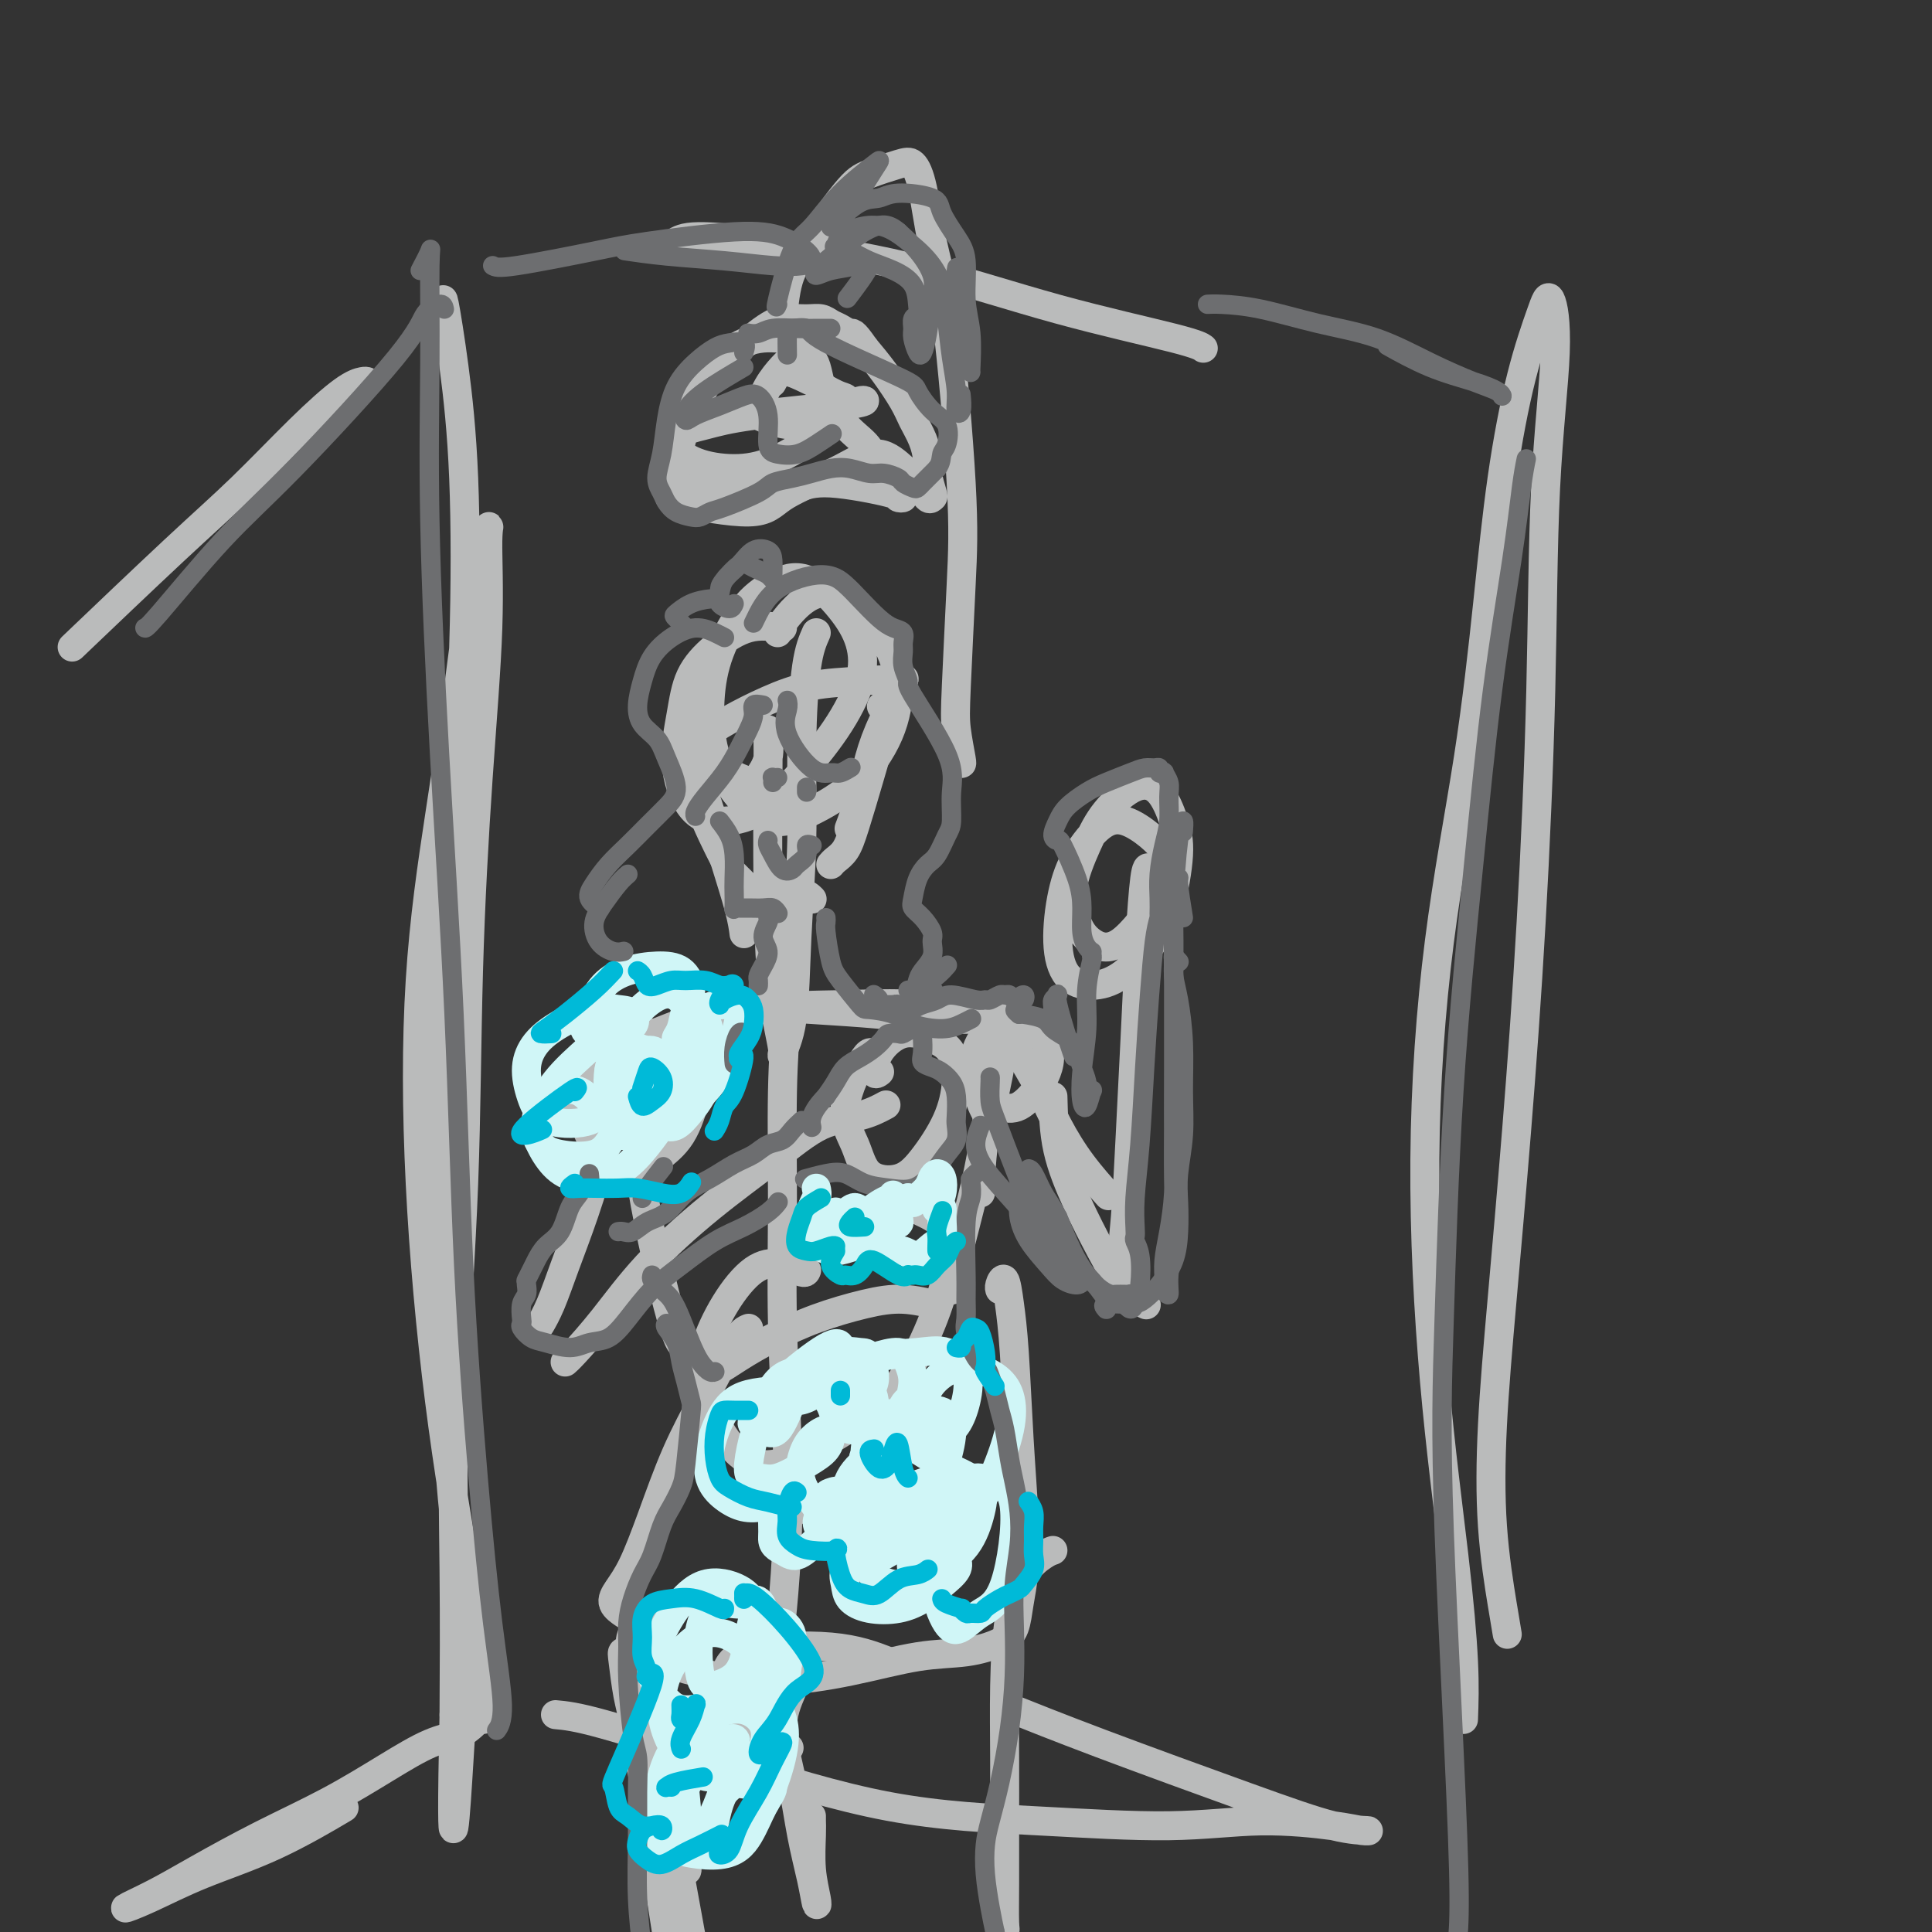 <svg viewBox='0 0 400 400' version='1.1' xmlns='http://www.w3.org/2000/svg' xmlns:xlink='http://www.w3.org/1999/xlink'><rect x="0" y="0" width="400" height="400" fill="#333333" stroke="none"/><g fill='none' stroke='#BABBBB' stroke-width='6' stroke-linecap='round' stroke-linejoin='round'><path d='M93,71c0.101,-0.380 0.202,-0.761 0,-2c-0.202,-1.239 -0.708,-3.337 -1,-5c-0.292,-1.663 -0.371,-2.893 0,-1c0.371,1.893 1.192,6.908 2,13c0.808,6.092 1.603,13.259 2,23c0.397,9.741 0.395,22.054 0,35c-0.395,12.946 -1.182,26.526 -2,41c-0.818,14.474 -1.667,29.844 -2,45c-0.333,15.156 -0.150,30.099 0,44c0.150,13.901 0.267,26.760 1,38c0.733,11.240 2.081,20.860 3,29c0.919,8.140 1.408,14.800 2,19c0.592,4.200 1.287,5.938 2,6c0.713,0.062 1.446,-1.554 1,-6c-0.446,-4.446 -2.069,-11.722 -4,-22c-1.931,-10.278 -4.168,-23.557 -6,-38c-1.832,-14.443 -3.257,-30.049 -4,-45c-0.743,-14.951 -0.804,-29.247 0,-42c0.804,-12.753 2.474,-23.964 4,-34c1.526,-10.036 2.908,-18.897 4,-27c1.092,-8.103 1.895,-15.449 3,-21c1.105,-5.551 2.513,-9.307 3,-11c0.487,-1.693 0.052,-1.322 0,2c-0.052,3.322 0.280,9.596 0,18c-0.280,8.404 -1.171,18.940 -2,31c-0.829,12.060 -1.595,25.646 -2,40c-0.405,14.354 -0.449,29.476 -1,44c-0.551,14.524 -1.610,28.449 -2,42c-0.390,13.551 -0.111,26.729 0,38c0.111,11.271 0.056,20.636 0,30'/><path d='M94,355c-0.867,40.333 0.467,18.667 1,10c0.533,-8.667 0.267,-4.333 0,0'/><path d='M115,355c2.081,0.191 4.162,0.382 10,2c5.838,1.618 15.432,4.664 26,8c10.568,3.336 22.111,6.963 33,9c10.889,2.037 21.123,2.483 31,3c9.877,0.517 19.397,1.105 27,1c7.603,-0.105 13.290,-0.904 19,-1c5.710,-0.096 11.443,0.511 15,1c3.557,0.489 4.940,0.861 6,1c1.060,0.139 1.799,0.047 1,0c-0.799,-0.047 -3.134,-0.049 -7,-1c-3.866,-0.951 -9.263,-2.853 -18,-6c-8.737,-3.147 -20.814,-7.540 -30,-11c-9.186,-3.460 -15.482,-5.989 -18,-7c-2.518,-1.011 -1.259,-0.506 0,0'/><path d='M184,344c-3.283,-1.261 -6.566,-2.522 -12,-3c-5.434,-0.478 -13.020,-0.172 -17,1c-3.980,1.172 -4.356,3.211 -5,5c-0.644,1.789 -1.558,3.328 1,6c2.558,2.672 8.588,6.478 11,8c2.412,1.522 1.206,0.761 0,0'/><path d='M98,357c-0.788,0.725 -1.576,1.451 -3,2c-1.424,0.549 -3.484,0.922 -6,2c-2.516,1.078 -5.489,2.861 -9,5c-3.511,2.139 -7.561,4.634 -12,7c-4.439,2.366 -9.266,4.602 -14,7c-4.734,2.398 -9.376,4.957 -13,7c-3.624,2.043 -6.231,3.569 -9,5c-2.769,1.431 -5.700,2.768 -6,3c-0.300,0.232 2.030,-0.639 5,-2c2.970,-1.361 6.580,-3.210 11,-5c4.420,-1.790 9.652,-3.520 15,-6c5.348,-2.480 10.814,-5.708 13,-7c2.186,-1.292 1.093,-0.646 0,0'/><path d='M303,356c0.125,-3.379 0.250,-6.757 0,-12c-0.250,-5.243 -0.875,-12.349 -2,-22c-1.125,-9.651 -2.751,-21.846 -4,-36c-1.249,-14.154 -2.120,-30.267 -2,-46c0.120,-15.733 1.231,-31.087 3,-45c1.769,-13.913 4.197,-26.384 6,-38c1.803,-11.616 2.983,-22.376 4,-32c1.017,-9.624 1.872,-18.112 3,-26c1.128,-7.888 2.530,-15.176 4,-21c1.470,-5.824 3.008,-10.186 4,-13c0.992,-2.814 1.437,-4.082 2,-3c0.563,1.082 1.242,4.514 1,11c-0.242,6.486 -1.405,16.025 -2,28c-0.595,11.975 -0.622,26.388 -1,42c-0.378,15.612 -1.108,32.425 -2,48c-0.892,15.575 -1.945,29.911 -3,43c-1.055,13.089 -2.111,24.930 -3,35c-0.889,10.070 -1.611,18.370 -2,26c-0.389,7.630 -0.444,14.592 0,21c0.444,6.408 1.389,12.264 2,16c0.611,3.736 0.889,5.353 1,6c0.111,0.647 0.056,0.323 0,0'/><path d='M76,79c-0.165,-0.063 -0.330,-0.127 -1,0c-0.670,0.127 -1.847,0.443 -4,2c-2.153,1.557 -5.284,4.354 -9,8c-3.716,3.646 -8.017,8.142 -12,12c-3.983,3.858 -7.649,7.077 -14,13c-6.351,5.923 -15.386,14.549 -19,18c-3.614,3.451 -1.807,1.725 0,0'/><path d='M140,50c0.994,-0.551 1.989,-1.101 6,-1c4.011,0.101 11.040,0.854 19,2c7.960,1.146 16.851,2.686 26,5c9.149,2.314 18.555,5.404 28,8c9.445,2.596 18.927,4.699 24,6c5.073,1.301 5.735,1.800 6,2c0.265,0.200 0.132,0.100 0,0'/><path d='M199,158c0.106,0.126 0.213,0.253 0,-1c-0.213,-1.253 -0.745,-3.885 -1,-6c-0.255,-2.115 -0.232,-3.711 0,-9c0.232,-5.289 0.673,-14.269 1,-21c0.327,-6.731 0.541,-11.212 0,-21c-0.541,-9.788 -1.836,-24.883 -3,-34c-1.164,-9.117 -2.198,-12.255 -3,-16c-0.802,-3.745 -1.372,-8.098 -2,-11c-0.628,-2.902 -1.315,-4.354 -2,-5c-0.685,-0.646 -1.367,-0.488 -3,0c-1.633,0.488 -4.217,1.305 -6,2c-1.783,0.695 -2.765,1.266 -5,4c-2.235,2.734 -5.723,7.630 -8,11c-2.277,3.370 -3.344,5.215 -4,8c-0.656,2.785 -0.902,6.510 -1,8c-0.098,1.490 -0.049,0.745 0,0'/><path d='M162,70c0.003,-0.000 0.007,-0.001 0,0c-0.007,0.001 -0.024,0.002 0,0c0.024,-0.002 0.089,-0.008 0,0c-0.089,0.008 -0.333,0.029 -1,0c-0.667,-0.029 -1.757,-0.108 -3,0c-1.243,0.108 -2.637,0.405 -4,1c-1.363,0.595 -2.693,1.490 -4,3c-1.307,1.510 -2.590,3.635 -4,6c-1.410,2.365 -2.947,4.969 -4,8c-1.053,3.031 -1.623,6.489 -2,9c-0.377,2.511 -0.563,4.075 -1,5c-0.437,0.925 -1.126,1.210 2,2c3.126,0.790 10.068,2.086 14,2c3.932,-0.086 4.856,-1.555 7,-3c2.144,-1.445 5.508,-2.866 8,-4c2.492,-1.134 4.110,-1.981 6,-3c1.890,-1.019 4.051,-2.210 6,-2c1.949,0.210 3.686,1.821 5,3c1.314,1.179 2.205,1.925 3,3c0.795,1.075 1.496,2.480 2,3c0.504,0.520 0.813,0.156 1,0c0.187,-0.156 0.254,-0.103 0,-1c-0.254,-0.897 -0.829,-2.744 -1,-4c-0.171,-1.256 0.061,-1.921 0,-3c-0.061,-1.079 -0.417,-2.574 -1,-4c-0.583,-1.426 -1.393,-2.784 -2,-4c-0.607,-1.216 -1.009,-2.289 -2,-4c-0.991,-1.711 -2.569,-4.060 -4,-6c-1.431,-1.940 -2.716,-3.470 -4,-5'/><path d='M179,72c-2.441,-3.570 -2.543,-2.995 -3,-3c-0.457,-0.005 -1.270,-0.590 -2,-1c-0.730,-0.410 -1.378,-0.643 -2,-1c-0.622,-0.357 -1.218,-0.837 -2,-1c-0.782,-0.163 -1.748,-0.010 -3,0c-1.252,0.010 -2.789,-0.125 -4,0c-1.211,0.125 -2.096,0.508 -3,1c-0.904,0.492 -1.829,1.091 -3,2c-1.171,0.909 -2.590,2.126 -4,3c-1.410,0.874 -2.813,1.403 -4,2c-1.187,0.597 -2.160,1.262 -3,2c-0.840,0.738 -1.547,1.549 -2,2c-0.453,0.451 -0.651,0.542 -1,1c-0.349,0.458 -0.850,1.284 -1,2c-0.150,0.716 0.050,1.322 0,2c-0.050,0.678 -0.350,1.429 -1,2c-0.650,0.571 -1.649,0.963 -2,4c-0.351,3.037 -0.055,8.721 1,11c1.055,2.279 2.868,1.155 5,1c2.132,-0.155 4.583,0.659 7,1c2.417,0.341 4.800,0.210 7,0c2.200,-0.210 4.216,-0.501 6,-1c1.784,-0.499 3.337,-1.208 7,-1c3.663,0.208 9.435,1.334 12,2c2.565,0.666 1.921,0.872 2,1c0.079,0.128 0.880,0.180 1,0c0.120,-0.180 -0.440,-0.590 -1,-1'/><path d='M186,102c6.856,-0.340 0.997,-2.190 -2,-4c-2.997,-1.810 -3.132,-3.580 -4,-5c-0.868,-1.420 -2.471,-2.488 -4,-4c-1.529,-1.512 -2.986,-3.466 -4,-5c-1.014,-1.534 -1.585,-2.646 -2,-4c-0.415,-1.354 -0.674,-2.949 -1,-4c-0.326,-1.051 -0.719,-1.559 -1,-2c-0.281,-0.441 -0.449,-0.814 -1,-1c-0.551,-0.186 -1.484,-0.183 -2,0c-0.516,0.183 -0.614,0.548 -1,1c-0.386,0.452 -1.062,0.992 -2,2c-0.938,1.008 -2.140,2.485 -3,4c-0.860,1.515 -1.377,3.069 -2,4c-0.623,0.931 -1.352,1.241 0,2c1.352,0.759 4.783,1.968 7,2c2.217,0.032 3.218,-1.114 5,-2c1.782,-0.886 4.345,-1.514 6,-2c1.655,-0.486 2.402,-0.832 3,-1c0.598,-0.168 1.046,-0.159 1,0c-0.046,0.159 -0.586,0.468 -5,1c-4.414,0.532 -12.701,1.287 -18,2c-5.299,0.713 -7.610,1.383 -10,2c-2.390,0.617 -4.860,1.181 -6,2c-1.140,0.819 -0.952,1.893 0,3c0.952,1.107 2.667,2.247 5,3c2.333,0.753 5.285,1.119 8,1c2.715,-0.119 5.192,-0.724 8,-2c2.808,-1.276 5.945,-3.222 8,-5c2.055,-1.778 3.027,-3.389 4,-5'/><path d='M173,85c3.513,-2.440 2.297,-2.541 1,-3c-1.297,-0.459 -2.673,-1.275 -4,-2c-1.327,-0.725 -2.603,-1.359 -4,-2c-1.397,-0.641 -2.915,-1.288 -4,-1c-1.085,0.288 -1.739,1.511 -2,2c-0.261,0.489 -0.131,0.245 0,0'/><path d='M162,130c-2.305,-0.319 -4.609,-0.638 -7,0c-2.391,0.638 -4.868,2.233 -7,4c-2.132,1.767 -3.918,3.708 -5,6c-1.082,2.292 -1.461,4.937 -2,8c-0.539,3.063 -1.239,6.543 -1,10c0.239,3.457 1.416,6.890 3,9c1.584,2.110 3.573,2.896 6,3c2.427,0.104 5.290,-0.473 8,-2c2.710,-1.527 5.267,-4.005 8,-7c2.733,-2.995 5.644,-6.506 8,-10c2.356,-3.494 4.158,-6.970 5,-10c0.842,-3.030 0.723,-5.613 0,-8c-0.723,-2.387 -2.049,-4.579 -4,-7c-1.951,-2.421 -4.527,-5.073 -7,-6c-2.473,-0.927 -4.845,-0.131 -7,1c-2.155,1.131 -4.095,2.597 -6,5c-1.905,2.403 -3.776,5.742 -5,9c-1.224,3.258 -1.801,6.435 -2,10c-0.199,3.565 -0.019,7.519 1,11c1.019,3.481 2.878,6.491 5,9c2.122,2.509 4.507,4.519 7,5c2.493,0.481 5.095,-0.566 8,-2c2.905,-1.434 6.112,-3.254 9,-6c2.888,-2.746 5.458,-6.420 7,-10c1.542,-3.580 2.056,-7.068 2,-10c-0.056,-2.932 -0.680,-5.307 -2,-8c-1.320,-2.693 -3.334,-5.702 -6,-8c-2.666,-2.298 -5.983,-3.884 -9,-3c-3.017,0.884 -5.735,4.238 -7,6c-1.265,1.762 -1.076,1.932 -1,2c0.076,0.068 0.038,0.034 0,0'/><path d='M169,131c-0.725,1.624 -1.450,3.248 -2,7c-0.550,3.752 -0.926,9.632 -1,16c-0.074,6.368 0.154,13.223 0,20c-0.154,6.777 -0.689,13.476 -1,20c-0.311,6.524 -0.399,12.872 -1,17c-0.601,4.128 -1.716,6.036 -2,7c-0.284,0.964 0.264,0.983 0,-1c-0.264,-1.983 -1.339,-5.968 -2,-12c-0.661,-6.032 -0.907,-14.113 -1,-22c-0.093,-7.887 -0.032,-15.581 0,-21c0.032,-5.419 0.035,-8.562 0,-10c-0.035,-1.438 -0.109,-1.172 0,0c0.109,1.172 0.399,3.251 0,5c-0.399,1.749 -1.489,3.169 -2,4c-0.511,0.831 -0.443,1.072 -1,1c-0.557,-0.072 -1.740,-0.458 -3,-1c-1.260,-0.542 -2.598,-1.239 -4,-2c-1.402,-0.761 -2.868,-1.585 -4,-2c-1.132,-0.415 -1.932,-0.419 -2,-1c-0.068,-0.581 0.594,-1.738 2,-3c1.406,-1.262 3.557,-2.627 6,-4c2.443,-1.373 5.179,-2.753 8,-4c2.821,-1.247 5.726,-2.360 9,-3c3.274,-0.640 6.915,-0.805 10,-1c3.085,-0.195 5.614,-0.420 7,0c1.386,0.420 1.629,1.484 2,2c0.371,0.516 0.869,0.485 0,1c-0.869,0.515 -3.105,1.576 -4,2c-0.895,0.424 -0.447,0.212 0,0'/><path d='M146,153c-1.257,-1.233 -2.514,-2.467 -3,-3c-0.486,-0.533 -0.201,-0.366 0,1c0.201,1.366 0.317,3.933 1,7c0.683,3.067 1.934,6.636 3,10c1.066,3.364 1.946,6.523 3,10c1.054,3.477 2.283,7.272 3,10c0.717,2.728 0.924,4.388 1,5c0.076,0.612 0.022,0.175 0,0c-0.022,-0.175 -0.011,-0.087 0,0'/><path d='M143,158c-0.121,0.294 -0.242,0.587 0,1c0.242,0.413 0.846,0.945 1,2c0.154,1.055 -0.142,2.634 1,6c1.142,3.366 3.722,8.518 5,11c1.278,2.482 1.252,2.293 2,3c0.748,0.707 2.268,2.310 3,3c0.732,0.690 0.675,0.467 1,1c0.325,0.533 1.033,1.821 2,2c0.967,0.179 2.193,-0.750 3,-1c0.807,-0.250 1.196,0.180 2,0c0.804,-0.180 2.024,-0.972 3,-1c0.976,-0.028 1.707,0.706 2,1c0.293,0.294 0.146,0.147 0,0'/><path d='M172,179c0.238,-0.284 0.475,-0.569 1,-1c0.525,-0.431 1.337,-1.010 2,-2c0.663,-0.990 1.176,-2.391 2,-5c0.824,-2.609 1.960,-6.427 3,-10c1.040,-3.573 1.986,-6.903 3,-10c1.014,-3.097 2.098,-5.962 3,-8c0.902,-2.038 1.621,-3.249 1,-2c-0.621,1.249 -2.584,4.959 -4,8c-1.416,3.041 -2.287,5.413 -3,8c-0.713,2.587 -1.269,5.389 -2,8c-0.731,2.611 -1.637,5.032 -2,6c-0.363,0.968 -0.181,0.484 0,0'/><path d='M164,184c-0.022,0.649 -0.044,1.298 0,3c0.044,1.702 0.154,4.458 0,8c-0.154,3.542 -0.574,7.870 -1,13c-0.426,5.130 -0.860,11.061 -1,18c-0.140,6.939 0.012,14.887 0,23c-0.012,8.113 -0.189,16.393 0,25c0.189,8.607 0.744,17.543 1,25c0.256,7.457 0.212,13.437 0,19c-0.212,5.563 -0.593,10.709 -1,15c-0.407,4.291 -0.841,7.728 -1,11c-0.159,3.272 -0.043,6.381 0,7c0.043,0.619 0.012,-1.252 0,-2c-0.012,-0.748 -0.006,-0.374 0,0'/><path d='M124,221c-0.026,-0.566 -0.052,-1.132 1,-2c1.052,-0.868 3.182,-2.038 6,-3c2.818,-0.962 6.323,-1.715 11,-3c4.677,-1.285 10.527,-3.101 16,-4c5.473,-0.899 10.569,-0.882 16,-1c5.431,-0.118 11.196,-0.371 16,0c4.804,0.371 8.648,1.367 12,2c3.352,0.633 6.211,0.902 8,1c1.789,0.098 2.509,0.023 2,0c-0.509,-0.023 -2.246,0.005 -4,0c-1.754,-0.005 -3.527,-0.043 -6,0c-2.473,0.043 -5.648,0.167 -9,0c-3.352,-0.167 -6.881,-0.624 -11,-1c-4.119,-0.376 -8.830,-0.672 -14,-1c-5.170,-0.328 -10.801,-0.687 -16,0c-5.199,0.687 -9.968,2.419 -14,4c-4.032,1.581 -7.328,3.011 -10,4c-2.672,0.989 -4.719,1.535 -6,2c-1.281,0.465 -1.794,0.847 -2,1c-0.206,0.153 -0.103,0.076 0,0'/><path d='M132,229c0.050,-0.075 0.101,-0.150 0,2c-0.101,2.150 -0.353,6.523 1,15c1.353,8.477 4.310,21.056 6,27c1.690,5.944 2.112,5.252 3,6c0.888,0.748 2.242,2.935 3,4c0.758,1.065 0.921,1.009 1,1c0.079,-0.009 0.076,0.028 0,0c-0.076,-0.028 -0.223,-0.121 0,0c0.223,0.121 0.815,0.457 2,0c1.185,-0.457 2.961,-1.707 5,-3c2.039,-1.293 4.341,-2.630 7,-4c2.659,-1.370 5.677,-2.773 9,-4c3.323,-1.227 6.953,-2.277 10,-3c3.047,-0.723 5.513,-1.118 8,-1c2.487,0.118 4.996,0.748 6,1c1.004,0.252 0.502,0.126 0,0'/><path d='M203,247c-0.060,-0.378 -0.121,-0.756 0,-3c0.121,-2.244 0.423,-6.355 1,-10c0.577,-3.645 1.431,-6.824 2,-9c0.569,-2.176 0.855,-3.347 1,-4c0.145,-0.653 0.149,-0.787 0,0c-0.149,0.787 -0.450,2.495 -1,5c-0.550,2.505 -1.349,5.806 -2,9c-0.651,3.194 -1.155,6.281 -2,10c-0.845,3.719 -2.031,8.069 -3,12c-0.969,3.931 -1.723,7.443 -2,9c-0.277,1.557 -0.079,1.159 0,1c0.079,-0.159 0.040,-0.080 0,0'/><path d='M167,263c-0.128,0.398 -0.256,0.795 -2,0c-1.744,-0.795 -5.104,-2.784 -9,0c-3.896,2.784 -8.327,10.341 -10,16c-1.673,5.659 -0.590,9.420 1,13c1.590,3.580 3.685,6.980 6,9c2.315,2.020 4.851,2.659 8,2c3.149,-0.659 6.911,-2.616 11,-5c4.089,-2.384 8.504,-5.195 12,-9c3.496,-3.805 6.071,-8.603 8,-13c1.929,-4.397 3.210,-8.394 4,-12c0.790,-3.606 1.088,-6.822 0,-9c-1.088,-2.178 -3.562,-3.317 -5,-4c-1.438,-0.683 -1.839,-0.909 -2,-1c-0.161,-0.091 -0.080,-0.045 0,0'/><path d='M155,275c-0.737,0.300 -1.474,0.600 -3,3c-1.526,2.400 -3.840,6.901 -6,11c-2.160,4.099 -4.164,7.798 -6,12c-1.836,4.202 -3.504,8.909 -5,13c-1.496,4.091 -2.821,7.566 -4,10c-1.179,2.434 -2.213,3.828 -3,5c-0.787,1.172 -1.327,2.123 -1,3c0.327,0.877 1.522,1.679 2,2c0.478,0.321 0.239,0.160 0,0'/><path d='M131,338c-0.426,1.008 -0.851,2.017 0,3c0.851,0.983 2.979,1.941 6,3c3.021,1.059 6.935,2.219 11,3c4.065,0.781 8.282,1.185 13,1c4.718,-0.185 9.936,-0.957 15,-2c5.064,-1.043 9.972,-2.356 14,-3c4.028,-0.644 7.174,-0.618 10,-1c2.826,-0.382 5.332,-1.172 7,-2c1.668,-0.828 2.496,-1.695 3,-3c0.504,-1.305 0.682,-3.049 1,-5c0.318,-1.951 0.776,-4.109 1,-7c0.224,-2.891 0.215,-6.513 0,-11c-0.215,-4.487 -0.636,-9.837 -1,-16c-0.364,-6.163 -0.672,-13.140 -1,-18c-0.328,-4.860 -0.676,-7.603 -1,-10c-0.324,-2.397 -0.623,-4.447 -1,-5c-0.377,-0.553 -0.832,0.389 -1,1c-0.168,0.611 -0.048,0.889 0,1c0.048,0.111 0.024,0.056 0,0'/><path d='M136,334c-0.857,1.631 -1.714,3.262 -2,5c-0.286,1.738 -0.003,3.583 0,6c0.003,2.417 -0.276,5.406 0,9c0.276,3.594 1.107,7.793 2,12c0.893,4.207 1.847,8.423 3,12c1.153,3.577 2.505,6.516 3,8c0.495,1.484 0.133,1.515 0,1c-0.133,-0.515 -0.038,-1.576 0,-2c0.038,-0.424 0.019,-0.212 0,0'/><path d='M130,343c0.107,-0.410 0.215,-0.821 0,-1c-0.215,-0.179 -0.752,-0.128 -1,0c-0.248,0.128 -0.206,0.333 0,2c0.206,1.667 0.577,4.795 1,7c0.423,2.205 0.897,3.488 2,10c1.103,6.512 2.835,18.253 4,26c1.165,7.747 1.761,11.499 2,13c0.239,1.501 0.119,0.750 0,0'/><path d='M132,340c0.565,4.105 1.129,8.211 2,13c0.871,4.789 2.048,10.263 3,15c0.952,4.737 1.679,8.737 3,16c1.321,7.263 3.234,17.789 4,22c0.766,4.211 0.383,2.105 0,0'/><path d='M218,321c-0.475,0.155 -0.950,0.310 -2,1c-1.050,0.690 -2.674,1.915 -4,4c-1.326,2.085 -2.355,5.030 -3,9c-0.645,3.970 -0.905,8.965 -1,14c-0.095,5.035 -0.024,10.108 0,15c0.024,4.892 0.003,9.601 0,14c-0.003,4.399 0.013,8.488 0,12c-0.013,3.512 -0.056,6.447 0,8c0.056,1.553 0.211,1.726 0,1c-0.211,-0.726 -0.788,-2.349 -1,-4c-0.212,-1.651 -0.061,-3.329 0,-4c0.061,-0.671 0.030,-0.336 0,0'/><path d='M164,350c-1.025,2.407 -2.051,4.814 -2,8c0.051,3.186 1.177,7.152 2,11c0.823,3.848 1.341,7.579 2,11c0.659,3.421 1.459,6.533 2,9c0.541,2.467 0.825,4.290 1,5c0.175,0.710 0.243,0.306 0,-1c-0.243,-1.306 -0.797,-3.513 -1,-6c-0.203,-2.487 -0.054,-5.254 0,-7c0.054,-1.746 0.015,-2.470 0,-3c-0.015,-0.530 -0.004,-0.866 0,-1c0.004,-0.134 0.002,-0.067 0,0'/><path d='M133,213c-0.040,0.189 -0.080,0.379 -1,0c-0.920,-0.379 -2.719,-1.325 -5,1c-2.281,2.325 -5.045,7.921 -6,12c-0.955,4.079 -0.100,6.640 1,9c1.100,2.360 2.445,4.520 4,6c1.555,1.480 3.319,2.279 5,2c1.681,-0.279 3.278,-1.637 5,-3c1.722,-1.363 3.570,-2.733 5,-5c1.430,-2.267 2.443,-5.433 3,-8c0.557,-2.567 0.657,-4.537 0,-6c-0.657,-1.463 -2.073,-2.420 -4,-3c-1.927,-0.580 -4.365,-0.781 -7,-1c-2.635,-0.219 -5.466,-0.454 -8,0c-2.534,0.454 -4.772,1.596 -6,3c-1.228,1.404 -1.446,3.070 -1,5c0.446,1.930 1.556,4.123 2,5c0.444,0.877 0.222,0.439 0,0'/><path d='M131,219c-1.022,2.456 -2.045,4.911 -3,8c-0.955,3.089 -1.843,6.811 -3,11c-1.157,4.189 -2.584,8.846 -4,13c-1.416,4.154 -2.823,7.804 -4,11c-1.177,3.196 -2.125,5.937 -3,8c-0.875,2.063 -1.679,3.446 -2,4c-0.321,0.554 -0.161,0.277 0,0'/><path d='M207,209c-0.048,-0.201 -0.096,-0.402 0,0c0.096,0.402 0.337,1.406 1,3c0.663,1.594 1.748,3.776 3,6c1.252,2.224 2.673,4.488 4,7c1.327,2.512 2.562,5.271 4,8c1.438,2.729 3.079,5.427 5,8c1.921,2.573 4.120,5.021 5,6c0.880,0.979 0.440,0.490 0,0'/><path d='M216,213c-1.036,0.276 -2.071,0.552 -3,1c-0.929,0.448 -1.750,1.068 -3,2c-1.250,0.932 -2.929,2.176 -4,3c-1.071,0.824 -1.533,1.229 -2,2c-0.467,0.771 -0.939,1.907 -1,3c-0.061,1.093 0.288,2.141 1,3c0.712,0.859 1.786,1.529 3,2c1.214,0.471 2.567,0.743 4,0c1.433,-0.743 2.947,-2.500 4,-4c1.053,-1.500 1.647,-2.742 2,-4c0.353,-1.258 0.465,-2.532 0,-4c-0.465,-1.468 -1.509,-3.128 -3,-4c-1.491,-0.872 -3.431,-0.955 -5,-1c-1.569,-0.045 -2.767,-0.054 -4,1c-1.233,1.054 -2.502,3.169 -3,5c-0.498,1.831 -0.226,3.377 0,5c0.226,1.623 0.407,3.321 1,5c0.593,1.679 1.598,3.337 2,4c0.402,0.663 0.201,0.332 0,0'/><path d='M218,227c0.089,3.648 0.179,7.297 1,11c0.821,3.703 2.374,7.462 4,11c1.626,3.538 3.325,6.857 5,10c1.675,3.143 3.325,6.111 5,8c1.675,1.889 3.374,2.701 4,3c0.626,0.299 0.179,0.085 0,0c-0.179,-0.085 -0.089,-0.043 0,0'/><path d='M232,264c0.024,0.027 0.048,0.055 0,0c-0.048,-0.055 -0.168,-0.192 0,-2c0.168,-1.808 0.622,-5.286 1,-10c0.378,-4.714 0.678,-10.664 1,-17c0.322,-6.336 0.664,-13.060 1,-20c0.336,-6.940 0.665,-14.097 1,-20c0.335,-5.903 0.678,-10.551 1,-13c0.322,-2.449 0.625,-2.698 1,-2c0.375,0.698 0.821,2.342 1,3c0.179,0.658 0.089,0.329 0,0'/><path d='M241,176c-0.819,-0.934 -1.637,-1.868 -3,-3c-1.363,-1.132 -3.270,-2.462 -5,-3c-1.730,-0.538 -3.283,-0.285 -5,1c-1.717,1.285 -3.598,3.603 -5,6c-1.402,2.397 -2.323,4.874 -3,8c-0.677,3.126 -1.108,6.901 -1,10c0.108,3.099 0.756,5.521 2,7c1.244,1.479 3.084,2.014 5,2c1.916,-0.014 3.909,-0.577 6,-2c2.091,-1.423 4.279,-3.704 6,-6c1.721,-2.296 2.973,-4.605 4,-8c1.027,-3.395 1.829,-7.877 2,-11c0.171,-3.123 -0.288,-4.888 -1,-7c-0.712,-2.112 -1.677,-4.570 -3,-6c-1.323,-1.430 -3.004,-1.832 -5,-1c-1.996,0.832 -4.307,2.898 -6,5c-1.693,2.102 -2.767,4.242 -4,7c-1.233,2.758 -2.623,6.135 -3,9c-0.377,2.865 0.261,5.218 1,7c0.739,1.782 1.580,2.993 3,4c1.420,1.007 3.421,1.810 6,0c2.579,-1.810 5.737,-6.231 7,-8c1.263,-1.769 0.632,-0.884 0,0'/><path d='M117,282c0.357,-0.307 0.713,-0.613 2,-2c1.287,-1.387 3.503,-3.853 6,-7c2.497,-3.147 5.275,-6.975 9,-11c3.725,-4.025 8.396,-8.249 13,-12c4.604,-3.751 9.140,-7.030 13,-10c3.860,-2.970 7.045,-5.631 10,-7c2.955,-1.369 5.680,-1.445 8,-2c2.320,-0.555 4.234,-1.587 5,-2c0.766,-0.413 0.383,-0.206 0,0'/><path d='M181,219c-0.345,-0.935 -0.690,-1.870 -2,0c-1.310,1.870 -3.584,6.545 -4,10c-0.416,3.455 1.026,5.691 2,8c0.974,2.309 1.480,4.693 3,6c1.520,1.307 4.052,1.539 6,1c1.948,-0.539 3.310,-1.849 5,-4c1.690,-2.151 3.707,-5.143 5,-8c1.293,-2.857 1.864,-5.577 2,-8c0.136,-2.423 -0.161,-4.547 -1,-6c-0.839,-1.453 -2.221,-2.235 -4,-3c-1.779,-0.765 -3.955,-1.512 -6,-1c-2.045,0.512 -3.961,2.281 -5,4c-1.039,1.719 -1.203,3.386 -1,4c0.203,0.614 0.772,0.175 1,0c0.228,-0.175 0.114,-0.088 0,0'/><path d='M156,310c-0.438,0.049 -0.876,0.097 -1,0c-0.124,-0.097 0.066,-0.340 1,0c0.934,0.340 2.614,1.263 4,2c1.386,0.737 2.480,1.287 4,1c1.520,-0.287 3.465,-1.410 4,-2c0.535,-0.590 -0.342,-0.648 -1,-1c-0.658,-0.352 -1.097,-0.998 -2,-1c-0.903,-0.002 -2.270,0.640 -3,1c-0.730,0.360 -0.825,0.437 -1,1c-0.175,0.563 -0.432,1.613 0,2c0.432,0.387 1.552,0.111 2,0c0.448,-0.111 0.224,-0.055 0,0'/><path d='M181,303c-0.034,0.427 -0.068,0.855 0,1c0.068,0.145 0.240,0.009 1,0c0.760,-0.009 2.110,0.111 3,-1c0.890,-1.111 1.319,-3.452 2,-5c0.681,-1.548 1.614,-2.301 2,-3c0.386,-0.699 0.225,-1.342 0,-1c-0.225,0.342 -0.514,1.669 -1,3c-0.486,1.331 -1.169,2.666 -3,5c-1.831,2.334 -4.809,5.667 -6,7c-1.191,1.333 -0.596,0.667 0,0'/></g>
<g fill='none' stroke='#D0F6F7' stroke-width='6' stroke-linecap='round' stroke-linejoin='round'><path d='M179,302c-0.186,-0.211 -0.372,-0.422 0,0c0.372,0.422 1.301,1.477 2,2c0.699,0.523 1.169,0.514 2,0c0.831,-0.514 2.023,-1.533 3,-3c0.977,-1.467 1.737,-3.381 2,-5c0.263,-1.619 0.027,-2.943 0,-4c-0.027,-1.057 0.153,-1.848 0,-2c-0.153,-0.152 -0.641,0.336 -1,1c-0.359,0.664 -0.591,1.505 -1,2c-0.409,0.495 -0.995,0.643 -1,1c-0.005,0.357 0.570,0.924 1,1c0.430,0.076 0.714,-0.338 1,-1c0.286,-0.662 0.572,-1.572 1,-3c0.428,-1.428 0.996,-3.372 1,-5c0.004,-1.628 -0.555,-2.938 -1,-4c-0.445,-1.062 -0.774,-1.876 -2,-2c-1.226,-0.124 -3.349,0.443 -5,1c-1.651,0.557 -2.829,1.106 -4,2c-1.171,0.894 -2.334,2.133 -3,3c-0.666,0.867 -0.836,1.360 -1,2c-0.164,0.640 -0.324,1.425 0,2c0.324,0.575 1.130,0.939 2,1c0.870,0.061 1.802,-0.182 3,-1c1.198,-0.818 2.662,-2.210 3,-4c0.338,-1.790 -0.451,-3.977 -1,-5c-0.549,-1.023 -0.859,-0.883 -2,-1c-1.141,-0.117 -3.115,-0.493 -5,0c-1.885,0.493 -3.681,1.855 -5,3c-1.319,1.145 -2.159,2.072 -3,3'/><path d='M165,286c-1.487,1.540 -1.205,2.390 -1,3c0.205,0.610 0.333,0.981 1,1c0.667,0.019 1.874,-0.312 3,-1c1.126,-0.688 2.170,-1.731 3,-3c0.830,-1.269 1.446,-2.762 2,-4c0.554,-1.238 1.045,-2.220 1,-3c-0.045,-0.780 -0.626,-1.358 -3,0c-2.374,1.358 -6.540,4.653 -9,7c-2.460,2.347 -3.215,3.745 -4,5c-0.785,1.255 -1.601,2.368 -2,3c-0.399,0.632 -0.380,0.782 0,1c0.380,0.218 1.120,0.503 2,1c0.880,0.497 1.901,1.205 3,0c1.099,-1.205 2.277,-4.323 3,-6c0.723,-1.677 0.990,-1.912 -1,-2c-1.990,-0.088 -6.238,-0.028 -9,1c-2.762,1.028 -4.038,3.025 -5,5c-0.962,1.975 -1.609,3.927 -2,6c-0.391,2.073 -0.526,4.266 0,6c0.526,1.734 1.713,3.008 3,4c1.287,0.992 2.675,1.702 4,2c1.325,0.298 2.589,0.183 4,0c1.411,-0.183 2.970,-0.436 4,-1c1.030,-0.564 1.530,-1.440 2,-2c0.470,-0.560 0.911,-0.805 1,-1c0.089,-0.195 -0.172,-0.341 -1,0c-0.828,0.341 -2.223,1.169 -3,2c-0.777,0.831 -0.936,1.666 -1,3c-0.064,1.334 -0.032,3.167 0,5'/><path d='M160,318c-0.299,1.977 0.953,2.420 2,3c1.047,0.580 1.890,1.297 3,1c1.110,-0.297 2.487,-1.607 4,-3c1.513,-1.393 3.162,-2.869 4,-4c0.838,-1.131 0.864,-1.916 1,-3c0.136,-1.084 0.383,-2.466 0,-3c-0.383,-0.534 -1.397,-0.220 -2,0c-0.603,0.220 -0.795,0.345 -1,1c-0.205,0.655 -0.423,1.841 -1,3c-0.577,1.159 -1.512,2.290 0,4c1.512,1.710 5.473,3.998 8,5c2.527,1.002 3.622,0.718 5,0c1.378,-0.718 3.040,-1.869 4,-3c0.960,-1.131 1.216,-2.242 1,-3c-0.216,-0.758 -0.906,-1.165 -2,-1c-1.094,0.165 -2.593,0.901 -4,2c-1.407,1.099 -2.721,2.561 -4,4c-1.279,1.439 -2.524,2.856 -3,4c-0.476,1.144 -0.182,2.014 0,3c0.182,0.986 0.253,2.087 1,3c0.747,0.913 2.169,1.636 4,2c1.831,0.364 4.071,0.367 6,0c1.929,-0.367 3.548,-1.105 5,-2c1.452,-0.895 2.736,-1.948 4,-3c1.264,-1.052 2.507,-2.102 3,-3c0.493,-0.898 0.235,-1.643 0,-2c-0.235,-0.357 -0.448,-0.327 -1,0c-0.552,0.327 -1.443,0.951 -2,2c-0.557,1.049 -0.778,2.525 -1,4'/><path d='M194,329c-0.301,2.104 0.945,5.363 2,7c1.055,1.637 1.917,1.652 3,1c1.083,-0.652 2.387,-1.970 4,-3c1.613,-1.030 3.535,-1.773 5,-6c1.465,-4.227 2.475,-11.939 2,-16c-0.475,-4.061 -2.433,-4.472 -4,-5c-1.567,-0.528 -2.741,-1.172 -4,-1c-1.259,0.172 -2.603,1.160 -3,3c-0.397,1.840 0.155,4.530 1,5c0.845,0.470 1.985,-1.281 3,-3c1.015,-1.719 1.907,-3.407 3,-6c1.093,-2.593 2.387,-6.091 3,-9c0.613,-2.909 0.546,-5.228 0,-7c-0.546,-1.772 -1.572,-2.998 -3,-4c-1.428,-1.002 -3.257,-1.779 -5,-2c-1.743,-0.221 -3.401,0.114 -5,1c-1.599,0.886 -3.141,2.325 -4,4c-0.859,1.675 -1.036,3.588 -1,5c0.036,1.412 0.286,2.325 1,3c0.714,0.675 1.893,1.112 3,1c1.107,-0.112 2.141,-0.773 3,-2c0.859,-1.227 1.544,-3.021 2,-5c0.456,-1.979 0.685,-4.143 0,-6c-0.685,-1.857 -2.283,-3.406 -4,-4c-1.717,-0.594 -3.553,-0.231 -6,0c-2.447,0.231 -5.505,0.331 -8,1c-2.495,0.669 -4.427,1.905 -6,3c-1.573,1.095 -2.786,2.047 -4,3'/><path d='M172,287c-1.610,1.613 -0.636,2.646 0,4c0.636,1.354 0.934,3.028 2,4c1.066,0.972 2.899,1.242 4,1c1.101,-0.242 1.468,-0.994 2,-2c0.532,-1.006 1.228,-2.264 1,-4c-0.228,-1.736 -1.380,-3.950 -3,-5c-1.620,-1.050 -3.707,-0.937 -6,-1c-2.293,-0.063 -4.790,-0.302 -7,0c-2.210,0.302 -4.132,1.144 -6,5c-1.868,3.856 -3.681,10.727 -4,14c-0.319,3.273 0.857,2.948 2,3c1.143,0.052 2.252,0.482 4,0c1.748,-0.482 4.133,-1.876 6,-3c1.867,-1.124 3.215,-1.978 4,-3c0.785,-1.022 1.007,-2.210 1,-3c-0.007,-0.790 -0.241,-1.181 -1,-1c-0.759,0.181 -2.041,0.932 -3,2c-0.959,1.068 -1.594,2.451 -2,4c-0.406,1.549 -0.581,3.265 0,5c0.581,1.735 1.920,3.491 3,5c1.080,1.509 1.903,2.771 5,1c3.097,-1.771 8.470,-6.574 11,-10c2.530,-3.426 2.219,-5.476 2,-7c-0.219,-1.524 -0.344,-2.523 -1,-3c-0.656,-0.477 -1.841,-0.432 -3,0c-1.159,0.432 -2.290,1.250 -3,3c-0.710,1.750 -0.999,4.433 -1,7c-0.001,2.567 0.285,5.019 1,7c0.715,1.981 1.857,3.490 3,5'/><path d='M183,315c1.490,2.134 3.216,1.468 5,0c1.784,-1.468 3.627,-3.737 5,-6c1.373,-2.263 2.276,-4.520 3,-7c0.724,-2.480 1.271,-5.183 1,-7c-0.271,-1.817 -1.358,-2.747 -3,-3c-1.642,-0.253 -3.837,0.170 -6,1c-2.163,0.830 -4.292,2.065 -6,4c-1.708,1.935 -2.994,4.570 -4,7c-1.006,2.430 -1.732,4.656 0,8c1.732,3.344 5.921,7.806 9,9c3.079,1.194 5.048,-0.880 7,-3c1.952,-2.120 3.888,-4.284 5,-6c1.112,-1.716 1.401,-2.982 1,-4c-0.401,-1.018 -1.493,-1.788 -3,-2c-1.507,-0.212 -3.431,0.135 -6,1c-2.569,0.865 -5.784,2.248 -8,4c-2.216,1.752 -3.431,3.873 -4,6c-0.569,2.127 -0.490,4.259 0,6c0.490,1.741 1.392,3.089 3,4c1.608,0.911 3.922,1.384 6,1c2.078,-0.384 3.920,-1.625 6,-3c2.080,-1.375 4.400,-2.884 6,-5c1.600,-2.116 2.481,-4.838 3,-7c0.519,-2.162 0.675,-3.763 0,-5c-0.675,-1.237 -2.181,-2.111 -4,-3c-1.819,-0.889 -3.952,-1.793 -6,-3c-2.048,-1.207 -4.013,-2.715 -6,-3c-1.987,-0.285 -3.997,0.654 -6,2c-2.003,1.346 -4.001,3.099 -5,5c-0.999,1.901 -1.000,3.951 -1,6'/><path d='M175,312c0.122,1.929 0.926,3.751 2,5c1.074,1.249 2.418,1.924 4,2c1.582,0.076 3.403,-0.449 5,-1c1.597,-0.551 2.971,-1.130 4,-2c1.029,-0.870 1.713,-2.031 2,-3c0.287,-0.969 0.176,-1.747 0,-2c-0.176,-0.253 -0.417,0.018 -1,0c-0.583,-0.018 -1.509,-0.327 -2,3c-0.491,3.327 -0.547,10.289 0,13c0.547,2.711 1.697,1.170 3,0c1.303,-1.170 2.757,-1.969 4,-4c1.243,-2.031 2.274,-5.295 3,-8c0.726,-2.705 1.147,-4.851 1,-6c-0.147,-1.149 -0.863,-1.302 -2,-1c-1.137,0.302 -2.697,1.060 -4,3c-1.303,1.940 -2.351,5.061 -3,7c-0.649,1.939 -0.900,2.697 -1,3c-0.100,0.303 -0.050,0.152 0,0'/><path d='M161,340c-0.655,-0.083 -1.309,-0.165 -2,0c-0.691,0.165 -1.418,0.578 -2,2c-0.582,1.422 -1.019,3.852 -1,6c0.019,2.148 0.494,4.014 1,5c0.506,0.986 1.044,1.094 2,1c0.956,-0.094 2.331,-0.388 3,-2c0.669,-1.612 0.632,-4.540 1,-7c0.368,-2.460 1.142,-4.452 1,-6c-0.142,-1.548 -1.201,-2.652 -2,-3c-0.799,-0.348 -1.337,0.060 -2,1c-0.663,0.940 -1.451,2.412 -2,4c-0.549,1.588 -0.859,3.291 -1,5c-0.141,1.709 -0.112,3.422 0,4c0.112,0.578 0.306,0.019 1,0c0.694,-0.019 1.888,0.502 2,-3c0.112,-3.502 -0.858,-11.026 -2,-14c-1.142,-2.974 -2.457,-1.398 -4,-1c-1.543,0.398 -3.314,-0.382 -5,0c-1.686,0.382 -3.287,1.927 -4,5c-0.713,3.073 -0.540,7.673 0,10c0.540,2.327 1.445,2.379 3,2c1.555,-0.379 3.758,-1.191 5,-3c1.242,-1.809 1.522,-4.615 2,-7c0.478,-2.385 1.153,-4.349 1,-6c-0.153,-1.651 -1.134,-2.989 -3,-4c-1.866,-1.011 -4.618,-1.695 -7,-1c-2.382,0.695 -4.395,2.770 -6,5c-1.605,2.230 -2.803,4.615 -4,7'/><path d='M136,340c-1.912,3.174 -1.690,5.109 -1,7c0.690,1.891 1.850,3.739 3,5c1.150,1.261 2.291,1.936 4,2c1.709,0.064 3.988,-0.484 6,-2c2.012,-1.516 3.759,-4.001 5,-6c1.241,-1.999 1.978,-3.513 1,-5c-0.978,-1.487 -3.670,-2.946 -6,-3c-2.330,-0.054 -4.299,1.296 -6,3c-1.701,1.704 -3.135,3.763 -4,6c-0.865,2.237 -1.162,4.652 -1,7c0.162,2.348 0.782,4.629 2,7c1.218,2.371 3.033,4.834 5,6c1.967,1.166 4.086,1.037 6,1c1.914,-0.037 3.625,0.019 5,-1c1.375,-1.019 2.416,-3.112 3,-5c0.584,-1.888 0.710,-3.572 0,-5c-0.710,-1.428 -2.256,-2.600 -4,-3c-1.744,-0.400 -3.685,-0.028 -6,1c-2.315,1.028 -5.005,2.713 -7,5c-1.995,2.287 -3.296,5.177 -4,8c-0.704,2.823 -0.810,5.578 -1,8c-0.190,2.422 -0.463,4.510 2,6c2.463,1.490 7.661,2.382 11,2c3.339,-0.382 4.820,-2.038 6,-4c1.180,-1.962 2.059,-4.230 3,-6c0.941,-1.770 1.943,-3.041 2,-4c0.057,-0.959 -0.831,-1.604 -2,-2c-1.169,-0.396 -2.620,-0.542 -4,0c-1.380,0.542 -2.690,1.771 -4,3'/><path d='M150,371c-1.037,1.609 -1.628,4.133 -2,6c-0.372,1.867 -0.523,3.079 0,4c0.523,0.921 1.722,1.553 3,1c1.278,-0.553 2.636,-2.291 4,-4c1.364,-1.709 2.733,-3.390 4,-6c1.267,-2.610 2.432,-6.151 3,-9c0.568,-2.849 0.539,-5.008 0,-7c-0.539,-1.992 -1.589,-3.817 -3,-5c-1.411,-1.183 -3.182,-1.725 -5,-2c-1.818,-0.275 -3.683,-0.285 -5,1c-1.317,1.285 -2.087,3.863 -3,6c-0.913,2.137 -1.967,3.833 0,7c1.967,3.167 6.957,7.806 10,6c3.043,-1.806 4.139,-10.058 4,-14c-0.139,-3.942 -1.512,-3.574 -3,-4c-1.488,-0.426 -3.091,-1.646 -5,-1c-1.909,0.646 -4.123,3.160 -6,6c-1.877,2.840 -3.416,6.007 -4,9c-0.584,2.993 -0.213,5.811 0,8c0.213,2.189 0.269,3.748 1,5c0.731,1.252 2.136,2.197 4,-1c1.864,-3.197 4.187,-10.537 5,-14c0.813,-3.463 0.116,-3.049 -1,-3c-1.116,0.049 -2.650,-0.265 -4,1c-1.350,1.265 -2.517,4.110 -4,7c-1.483,2.890 -3.281,5.826 -4,8c-0.719,2.174 -0.360,3.587 0,5'/><path d='M139,381c-1.333,3.333 -0.667,1.667 0,0'/><path d='M126,226c0.087,1.226 0.174,2.452 1,4c0.826,1.548 2.391,3.417 4,4c1.609,0.583 3.264,-0.120 5,-1c1.736,-0.880 3.555,-1.938 5,-4c1.445,-2.062 2.515,-5.129 3,-7c0.485,-1.871 0.383,-2.544 0,-3c-0.383,-0.456 -1.048,-0.693 -2,0c-0.952,0.693 -2.190,2.316 -3,4c-0.810,1.684 -1.192,3.429 -1,5c0.192,1.571 0.957,2.967 2,3c1.043,0.033 2.362,-1.298 4,-3c1.638,-1.702 3.593,-3.776 5,-6c1.407,-2.224 2.266,-4.597 3,-7c0.734,-2.403 1.343,-4.837 1,-6c-0.343,-1.163 -1.638,-1.057 -3,-1c-1.362,0.057 -2.793,0.063 -4,1c-1.207,0.937 -2.191,2.803 -3,4c-0.809,1.197 -1.441,1.725 -2,2c-0.559,0.275 -1.043,0.298 -1,0c0.043,-0.298 0.614,-0.918 1,-2c0.386,-1.082 0.586,-2.628 1,-4c0.414,-1.372 1.041,-2.571 1,-4c-0.041,-1.429 -0.749,-3.089 -2,-4c-1.251,-0.911 -3.045,-1.072 -5,-1c-1.955,0.072 -4.071,0.376 -6,1c-1.929,0.624 -3.670,1.566 -5,3c-1.330,1.434 -2.249,3.359 -3,5c-0.751,1.641 -1.335,2.996 -1,4c0.335,1.004 1.590,1.655 3,2c1.410,0.345 2.974,0.384 4,0c1.026,-0.384 1.513,-1.192 2,-2'/><path d='M130,213c1.745,-0.628 1.607,-2.199 1,-3c-0.607,-0.801 -1.684,-0.831 -3,-1c-1.316,-0.169 -2.873,-0.476 -5,0c-2.127,0.476 -4.825,1.736 -7,3c-2.175,1.264 -3.826,2.533 -5,4c-1.174,1.467 -1.871,3.131 -2,5c-0.129,1.869 0.311,3.944 1,6c0.689,2.056 1.627,4.094 4,5c2.373,0.906 6.181,0.681 8,0c1.819,-0.681 1.649,-1.818 1,-3c-0.649,-1.182 -1.777,-2.411 -3,-3c-1.223,-0.589 -2.542,-0.540 -4,0c-1.458,0.540 -3.056,1.571 -4,3c-0.944,1.429 -1.233,3.255 -1,5c0.233,1.745 0.989,3.409 2,5c1.011,1.591 2.277,3.110 4,4c1.723,0.890 3.901,1.153 6,1c2.099,-0.153 4.117,-0.720 6,-2c1.883,-1.280 3.629,-3.272 5,-5c1.371,-1.728 2.366,-3.192 3,-4c0.634,-0.808 0.907,-0.961 1,-1c0.093,-0.039 0.005,0.034 0,0c-0.005,-0.034 0.072,-0.177 0,0c-0.072,0.177 -0.292,0.672 0,1c0.292,0.328 1.098,0.489 2,0c0.902,-0.489 1.902,-1.628 3,-3c1.098,-1.372 2.294,-2.976 3,-5c0.706,-2.024 0.921,-4.468 1,-7c0.079,-2.532 0.023,-5.152 -1,-7c-1.023,-1.848 -3.011,-2.924 -5,-4'/><path d='M141,207c-2.025,-1.936 -4.089,-1.278 -6,0c-1.911,1.278 -3.669,3.174 -5,5c-1.331,1.826 -2.233,3.581 -3,6c-0.767,2.419 -1.397,5.503 -1,7c0.397,1.497 1.820,1.406 3,1c1.180,-0.406 2.116,-1.126 3,-2c0.884,-0.874 1.718,-1.901 1,-4c-0.718,-2.099 -2.986,-5.271 -5,-6c-2.014,-0.729 -3.774,0.985 -6,3c-2.226,2.015 -4.917,4.332 -7,7c-2.083,2.668 -3.557,5.686 -4,8c-0.443,2.314 0.146,3.924 1,5c0.854,1.076 1.971,1.617 4,2c2.029,0.383 4.968,0.606 7,0c2.032,-0.606 3.158,-2.042 5,-6c1.842,-3.958 4.400,-10.438 5,-13c0.600,-2.562 -0.758,-1.206 -2,0c-1.242,1.206 -2.366,2.263 -3,4c-0.634,1.737 -0.776,4.153 -1,6c-0.224,1.847 -0.529,3.125 0,4c0.529,0.875 1.892,1.348 3,1c1.108,-0.348 1.961,-1.518 3,-3c1.039,-1.482 2.263,-3.277 3,-5c0.737,-1.723 0.988,-3.374 1,-5c0.012,-1.626 -0.215,-3.226 -1,-4c-0.785,-0.774 -2.128,-0.723 -3,0c-0.872,0.723 -1.273,2.118 -2,4c-0.727,1.882 -1.779,4.252 -2,6c-0.221,1.748 0.390,2.874 1,4'/><path d='M130,232c0.195,1.939 1.182,1.787 2,1c0.818,-0.787 1.468,-2.210 2,-4c0.532,-1.790 0.947,-3.946 1,-6c0.053,-2.054 -0.255,-4.007 -1,-5c-0.745,-0.993 -1.926,-1.026 -3,-1c-1.074,0.026 -2.040,0.110 -3,1c-0.960,0.890 -1.912,2.586 -2,4c-0.088,1.414 0.689,2.547 1,3c0.311,0.453 0.155,0.227 0,0'/></g>
<g fill='none' stroke='#6D6E70' stroke-width='4' stroke-linecap='round' stroke-linejoin='round'><path d='M150,132c-0.515,-0.273 -1.030,-0.545 -2,-1c-0.970,-0.455 -2.393,-1.091 -4,-1c-1.607,0.091 -3.396,0.909 -5,2c-1.604,1.091 -3.022,2.455 -4,4c-0.978,1.545 -1.514,3.271 -2,5c-0.486,1.729 -0.920,3.460 -1,5c-0.080,1.540 0.195,2.890 1,4c0.805,1.110 2.141,1.980 3,3c0.859,1.020 1.241,2.190 2,4c0.759,1.810 1.893,4.258 2,6c0.107,1.742 -0.815,2.777 -2,4c-1.185,1.223 -2.635,2.635 -4,4c-1.365,1.365 -2.645,2.685 -4,4c-1.355,1.315 -2.783,2.625 -4,4c-1.217,1.375 -2.221,2.813 -3,4c-0.779,1.187 -1.333,2.122 -1,3c0.333,0.878 1.551,1.698 2,2c0.449,0.302 0.128,0.086 0,0c-0.128,-0.086 -0.064,-0.043 0,0'/><path d='M130,181c-0.569,0.486 -1.138,0.971 -2,2c-0.862,1.029 -2.017,2.601 -3,4c-0.983,1.399 -1.794,2.623 -2,4c-0.206,1.377 0.192,2.905 1,4c0.808,1.095 2.025,1.756 3,2c0.975,0.244 1.707,0.070 2,0c0.293,-0.070 0.146,-0.035 0,0'/><path d='M156,129c1.229,-2.575 2.457,-5.150 5,-7c2.543,-1.850 6.400,-2.976 9,-3c2.600,-0.024 3.944,1.053 5,2c1.056,0.947 1.824,1.762 3,3c1.176,1.238 2.760,2.897 4,4c1.240,1.103 2.135,1.649 3,2c0.865,0.351 1.701,0.508 2,1c0.299,0.492 0.063,1.320 0,2c-0.063,0.680 0.047,1.212 0,2c-0.047,0.788 -0.251,1.832 0,3c0.251,1.168 0.958,2.459 1,3c0.042,0.541 -0.579,0.331 1,3c1.579,2.669 5.359,8.217 7,12c1.641,3.783 1.141,5.800 1,8c-0.141,2.200 0.075,4.583 0,6c-0.075,1.417 -0.440,1.867 -1,3c-0.560,1.133 -1.314,2.947 -2,4c-0.686,1.053 -1.303,1.345 -2,2c-0.697,0.655 -1.475,1.674 -2,3c-0.525,1.326 -0.796,2.959 -1,4c-0.204,1.041 -0.340,1.489 0,2c0.340,0.511 1.156,1.085 2,2c0.844,0.915 1.715,2.170 2,3c0.285,0.830 -0.016,1.234 0,2c0.016,0.766 0.351,1.894 0,3c-0.351,1.106 -1.387,2.189 -2,3c-0.613,0.811 -0.804,1.352 -1,2c-0.196,0.648 -0.399,1.405 0,2c0.399,0.595 1.400,1.027 2,1c0.600,-0.027 0.800,-0.514 1,-1'/><path d='M193,205c0.500,0.000 0.250,0.000 0,0'/><path d='M152,125c-0.199,0.495 -0.398,0.990 -1,1c-0.602,0.010 -1.606,-0.463 -2,-1c-0.394,-0.537 -0.176,-1.136 0,-2c0.176,-0.864 0.310,-1.992 1,-3c0.690,-1.008 1.936,-1.896 3,-3c1.064,-1.104 1.946,-2.425 3,-3c1.054,-0.575 2.280,-0.406 3,0c0.720,0.406 0.933,1.048 1,2c0.067,0.952 -0.013,2.214 0,3c0.013,0.786 0.118,1.098 0,1c-0.118,-0.098 -0.459,-0.605 -1,-1c-0.541,-0.395 -1.284,-0.679 -2,-1c-0.716,-0.321 -1.407,-0.681 -2,-1c-0.593,-0.319 -1.087,-0.597 -2,0c-0.913,0.597 -2.243,2.069 -3,3c-0.757,0.931 -0.939,1.321 -1,2c-0.061,0.679 -0.000,1.648 0,2c0.000,0.352 -0.059,0.087 0,0c0.059,-0.087 0.238,0.003 0,0c-0.238,-0.003 -0.894,-0.098 -2,0c-1.106,0.098 -2.664,0.391 -4,1c-1.336,0.609 -2.451,1.534 -3,2c-0.549,0.466 -0.532,0.472 0,1c0.532,0.528 1.581,1.580 2,2c0.419,0.420 0.210,0.210 0,0'/><path d='M154,73c0.274,-0.832 0.547,-1.663 0,-2c-0.547,-0.337 -1.915,-0.179 -3,0c-1.085,0.179 -1.887,0.378 -3,1c-1.113,0.622 -2.538,1.668 -4,3c-1.462,1.332 -2.963,2.951 -4,5c-1.037,2.049 -1.610,4.527 -2,7c-0.390,2.473 -0.597,4.942 -1,7c-0.403,2.058 -1.002,3.704 -1,5c0.002,1.296 0.605,2.243 1,3c0.395,0.757 0.581,1.324 1,2c0.419,0.676 1.070,1.462 2,2c0.930,0.538 2.140,0.828 3,1c0.860,0.172 1.369,0.225 2,0c0.631,-0.225 1.382,-0.729 2,-1c0.618,-0.271 1.102,-0.310 3,-1c1.898,-0.690 5.210,-2.031 7,-3c1.790,-0.969 2.057,-1.567 3,-2c0.943,-0.433 2.563,-0.700 4,-1c1.437,-0.300 2.691,-0.631 4,-1c1.309,-0.369 2.673,-0.775 4,-1c1.327,-0.225 2.617,-0.268 4,0c1.383,0.268 2.861,0.846 4,1c1.139,0.154 1.940,-0.116 3,0c1.060,0.116 2.378,0.616 3,1c0.622,0.384 0.547,0.651 1,1c0.453,0.349 1.434,0.781 2,1c0.566,0.219 0.719,0.224 1,0c0.281,-0.224 0.691,-0.676 1,-1c0.309,-0.324 0.517,-0.521 1,-1c0.483,-0.479 1.242,-1.239 2,-2'/><path d='M194,97c0.949,-1.233 0.821,-2.316 1,-3c0.179,-0.684 0.664,-0.969 1,-2c0.336,-1.031 0.524,-2.807 0,-4c-0.524,-1.193 -1.759,-1.802 -3,-3c-1.241,-1.198 -2.486,-2.986 -3,-4c-0.514,-1.014 -0.295,-1.253 -4,-3c-3.705,-1.747 -11.332,-5.003 -15,-7c-3.668,-1.997 -3.375,-2.734 -4,-3c-0.625,-0.266 -2.168,-0.061 -3,0c-0.832,0.061 -0.955,-0.022 -1,1c-0.045,1.022 -0.013,3.149 0,4c0.013,0.851 0.006,0.425 0,0'/><path d='M172,68c-0.282,0.002 -0.564,0.004 -1,0c-0.436,-0.004 -1.024,-0.015 -2,0c-0.976,0.015 -2.338,0.057 -4,0c-1.662,-0.057 -3.622,-0.211 -5,0c-1.378,0.211 -2.173,0.789 -3,1c-0.827,0.211 -1.684,0.057 -2,0c-0.316,-0.057 -0.090,-0.016 0,0c0.090,0.016 0.045,0.008 0,0'/><path d='M161,63c-0.253,0.603 -0.505,1.205 0,-1c0.505,-2.205 1.769,-7.218 3,-10c1.231,-2.782 2.431,-3.332 4,-5c1.569,-1.668 3.509,-4.452 6,-7c2.491,-2.548 5.534,-4.858 7,-6c1.466,-1.142 1.356,-1.115 0,1c-1.356,2.115 -3.959,6.319 -5,8c-1.041,1.681 -0.521,0.841 0,0'/><path d='M172,47c2.150,-2.034 4.301,-4.069 6,-5c1.699,-0.931 2.948,-0.760 4,-1c1.052,-0.240 1.908,-0.893 4,-1c2.092,-0.107 5.421,0.332 7,1c1.579,0.668 1.408,1.564 2,3c0.592,1.436 1.949,3.412 3,5c1.051,1.588 1.798,2.790 2,5c0.202,2.210 -0.142,5.429 0,8c0.142,2.571 0.770,4.493 1,7c0.230,2.507 0.062,5.598 0,7c-0.062,1.402 -0.018,1.115 0,1c0.018,-0.115 0.009,-0.057 0,0'/><path d='M195,58c0.025,-0.096 0.049,-0.193 0,0c-0.049,0.193 -0.172,0.675 0,2c0.172,1.325 0.638,3.493 1,6c0.362,2.507 0.619,5.354 1,8c0.381,2.646 0.887,5.090 1,7c0.113,1.910 -0.166,3.285 0,4c0.166,0.715 0.775,0.769 1,0c0.225,-0.769 0.064,-2.363 0,-3c-0.064,-0.637 -0.032,-0.319 0,0'/><path d='M198,56c0.108,-0.684 0.215,-1.367 0,1c-0.215,2.367 -0.754,7.786 -1,11c-0.246,3.214 -0.201,4.224 0,5c0.201,0.776 0.558,1.318 1,1c0.442,-0.318 0.969,-1.495 1,-3c0.031,-1.505 -0.433,-3.339 -1,-5c-0.567,-1.661 -1.235,-3.151 -2,-5c-0.765,-1.849 -1.627,-4.059 -3,-6c-1.373,-1.941 -3.257,-3.612 -5,-5c-1.743,-1.388 -3.345,-2.492 -5,-3c-1.655,-0.508 -3.363,-0.421 -5,0c-1.637,0.421 -3.202,1.177 -4,2c-0.798,0.823 -0.830,1.715 -1,2c-0.170,0.285 -0.480,-0.035 0,0c0.480,0.035 1.750,0.425 3,1c1.250,0.575 2.480,1.334 4,2c1.520,0.666 3.332,1.238 5,2c1.668,0.762 3.193,1.713 4,3c0.807,1.287 0.895,2.910 1,4c0.105,1.090 0.227,1.648 0,2c-0.227,0.352 -0.804,0.499 -1,1c-0.196,0.501 -0.011,1.355 0,2c0.011,0.645 -0.152,1.082 0,2c0.152,0.918 0.617,2.316 1,3c0.383,0.684 0.683,0.655 1,0c0.317,-0.655 0.651,-1.935 1,-4c0.349,-2.065 0.712,-4.914 1,-7c0.288,-2.086 0.501,-3.408 0,-5c-0.501,-1.592 -1.714,-3.455 -3,-5c-1.286,-1.545 -2.643,-2.773 -4,-4'/><path d='M186,48c-1.985,-1.743 -3.448,-1.601 -5,-1c-1.552,0.601 -3.193,1.660 -5,3c-1.807,1.340 -3.780,2.959 -5,4c-1.220,1.041 -1.689,1.502 -2,2c-0.311,0.498 -0.466,1.031 0,1c0.466,-0.031 1.553,-0.627 3,-1c1.447,-0.373 3.254,-0.523 5,-1c1.746,-0.477 3.432,-1.282 3,0c-0.432,1.282 -2.980,4.652 -4,6c-1.020,1.348 -0.510,0.674 0,0'/><path d='M154,76c-2.936,1.726 -5.872,3.452 -8,5c-2.128,1.548 -3.447,2.920 -4,4c-0.553,1.080 -0.339,1.870 0,2c0.339,0.130 0.803,-0.401 2,-1c1.197,-0.599 3.129,-1.268 5,-2c1.871,-0.732 3.683,-1.527 5,-2c1.317,-0.473 2.141,-0.623 3,0c0.859,0.623 1.755,2.018 2,4c0.245,1.982 -0.162,4.552 0,6c0.162,1.448 0.891,1.775 2,2c1.109,0.225 2.596,0.349 4,0c1.404,-0.349 2.724,-1.171 4,-2c1.276,-0.829 2.507,-1.665 3,-2c0.493,-0.335 0.246,-0.167 0,0'/><path d='M102,55c0.508,0.296 1.016,0.592 5,0c3.984,-0.592 11.446,-2.072 16,-3c4.554,-0.928 6.202,-1.304 11,-2c4.798,-0.696 12.746,-1.714 18,-2c5.254,-0.286 7.813,0.159 10,1c2.187,0.841 4.002,2.079 5,3c0.998,0.921 1.180,1.526 1,2c-0.180,0.474 -0.722,0.817 -2,1c-1.278,0.183 -3.293,0.207 -6,0c-2.707,-0.207 -6.107,-0.643 -10,-1c-3.893,-0.357 -8.279,-0.635 -12,-1c-3.721,-0.365 -6.777,-0.819 -8,-1c-1.223,-0.181 -0.611,-0.091 0,0'/><path d='M250,63c0.648,-0.038 1.296,-0.076 3,0c1.704,0.076 4.464,0.264 8,1c3.536,0.736 7.847,2.018 12,3c4.153,0.982 8.146,1.665 12,3c3.854,1.335 7.568,3.322 11,5c3.432,1.678 6.582,3.047 9,4c2.418,0.953 4.104,1.492 5,2c0.896,0.508 1.003,0.987 1,1c-0.003,0.013 -0.114,-0.438 -1,-1c-0.886,-0.562 -2.547,-1.233 -5,-2c-2.453,-0.767 -5.699,-1.630 -9,-3c-3.301,-1.370 -6.657,-3.249 -8,-4c-1.343,-0.751 -0.671,-0.376 0,0'/><path d='M316,95c-0.293,1.433 -0.585,2.865 -1,6c-0.415,3.135 -0.951,7.972 -2,15c-1.049,7.028 -2.610,16.246 -4,27c-1.390,10.754 -2.609,23.043 -4,37c-1.391,13.957 -2.955,29.582 -4,46c-1.045,16.418 -1.573,33.629 -2,47c-0.427,13.371 -0.754,22.904 0,44c0.754,21.096 2.588,53.757 3,70c0.412,16.243 -0.596,16.070 -1,16c-0.404,-0.070 -0.202,-0.035 0,0'/><path d='M87,56c0.848,-1.612 1.696,-3.224 2,-4c0.304,-0.776 0.063,-0.715 0,3c-0.063,3.715 0.051,11.084 0,20c-0.051,8.916 -0.268,19.377 0,33c0.268,13.623 1.019,30.407 2,48c0.981,17.593 2.191,35.994 3,54c0.809,18.006 1.218,35.617 2,52c0.782,16.383 1.936,31.539 3,44c1.064,12.461 2.038,22.227 3,30c0.962,7.773 1.913,13.554 2,17c0.087,3.446 -0.689,4.556 -1,5c-0.311,0.444 -0.155,0.222 0,0'/><path d='M92,64c-0.120,-0.539 -0.240,-1.077 -1,-1c-0.760,0.077 -2.162,0.771 -3,2c-0.838,1.229 -1.114,2.995 -6,9c-4.886,6.005 -14.381,16.250 -21,23c-6.619,6.750 -10.362,10.005 -15,15c-4.638,4.995 -10.172,11.729 -13,15c-2.828,3.271 -2.951,3.077 -3,3c-0.049,-0.077 -0.025,-0.039 0,0'/><path d='M149,170c0.732,0.949 1.464,1.898 2,3c0.536,1.102 0.875,2.358 1,4c0.125,1.642 0.036,3.669 0,5c-0.036,1.331 -0.019,1.964 0,3c0.019,1.036 0.039,2.474 0,3c-0.039,0.526 -0.137,0.140 0,0c0.137,-0.140 0.510,-0.034 1,0c0.490,0.034 1.098,-0.005 2,0c0.902,0.005 2.097,0.053 3,0c0.903,-0.053 1.512,-0.207 2,0c0.488,0.207 0.854,0.773 1,1c0.146,0.227 0.073,0.113 0,0'/><path d='M159,174c-0.068,0.286 -0.136,0.572 0,1c0.136,0.428 0.475,0.999 1,2c0.525,1.001 1.236,2.432 2,3c0.764,0.568 1.582,0.271 2,0c0.418,-0.271 0.438,-0.517 1,-1c0.562,-0.483 1.666,-1.202 2,-2c0.334,-0.798 -0.102,-1.677 0,-2c0.102,-0.323 0.744,-0.092 1,0c0.256,0.092 0.128,0.046 0,0'/><path d='M160,162c0.030,-0.423 0.060,-0.845 0,-1c-0.060,-0.155 -0.208,-0.042 0,0c0.208,0.042 0.774,0.012 1,0c0.226,-0.012 0.113,-0.006 0,0'/><path d='M167,164c0.000,-0.422 0.000,-0.844 0,-1c0.000,-0.156 0.000,-0.044 0,0c0.000,0.044 0.000,0.022 0,0'/><path d='M163,145c0.122,0.484 0.245,0.968 0,2c-0.245,1.032 -0.857,2.613 0,5c0.857,2.387 3.182,5.582 5,7c1.818,1.418 3.128,1.059 4,1c0.872,-0.059 1.305,0.180 2,0c0.695,-0.180 1.650,-0.780 2,-1c0.350,-0.220 0.094,-0.059 0,0c-0.094,0.059 -0.027,0.017 0,0c0.027,-0.017 0.013,-0.008 0,0'/><path d='M158,146c-0.864,-0.160 -1.728,-0.319 -2,0c-0.272,0.319 0.047,1.117 0,2c-0.047,0.883 -0.461,1.851 -1,3c-0.539,1.149 -1.202,2.480 -2,4c-0.798,1.520 -1.730,3.231 -3,5c-1.270,1.769 -2.876,3.598 -4,5c-1.124,1.402 -1.764,2.377 -2,3c-0.236,0.623 -0.067,0.892 0,1c0.067,0.108 0.034,0.054 0,0'/><path d='M226,197c0.082,0.054 0.165,0.107 0,0c-0.165,-0.107 -0.577,-0.376 -1,-1c-0.423,-0.624 -0.858,-1.603 -1,-3c-0.142,-1.397 0.010,-3.213 0,-5c-0.010,-1.787 -0.182,-3.546 -1,-6c-0.818,-2.454 -2.282,-5.605 -3,-7c-0.718,-1.395 -0.692,-1.035 -1,-1c-0.308,0.035 -0.951,-0.255 -1,-1c-0.049,-0.745 0.497,-1.943 1,-3c0.503,-1.057 0.964,-1.972 2,-3c1.036,-1.028 2.648,-2.170 4,-3c1.352,-0.830 2.443,-1.348 4,-2c1.557,-0.652 3.579,-1.439 5,-2c1.421,-0.561 2.241,-0.896 3,-1c0.759,-0.104 1.456,0.023 2,0c0.544,-0.023 0.934,-0.197 1,0c0.066,0.197 -0.193,0.764 0,1c0.193,0.236 0.837,0.141 1,0c0.163,-0.141 -0.155,-0.329 0,0c0.155,0.329 0.784,1.175 1,2c0.216,0.825 0.019,1.631 0,3c-0.019,1.369 0.138,3.302 0,5c-0.138,1.698 -0.573,3.159 -1,5c-0.427,1.841 -0.846,4.060 -1,6c-0.154,1.940 -0.041,3.599 0,5c0.041,1.401 0.012,2.543 0,3c-0.012,0.457 -0.006,0.228 0,0'/><path d='M240,190c-0.334,1.213 -0.668,2.427 -1,5c-0.332,2.573 -0.664,6.507 -1,11c-0.336,4.493 -0.678,9.547 -1,15c-0.322,5.453 -0.623,11.306 -1,16c-0.377,4.694 -0.830,8.231 -1,11c-0.170,2.769 -0.059,4.771 0,6c0.059,1.229 0.065,1.684 0,2c-0.065,0.316 -0.202,0.492 0,1c0.202,0.508 0.744,1.349 1,3c0.256,1.651 0.226,4.113 0,6c-0.226,1.887 -0.649,3.199 -1,4c-0.351,0.801 -0.631,1.090 -1,1c-0.369,-0.090 -0.827,-0.559 -1,-1c-0.173,-0.441 -0.060,-0.854 0,-1c0.060,-0.146 0.069,-0.025 0,0c-0.069,0.025 -0.215,-0.046 0,0c0.215,0.046 0.789,0.208 1,0c0.211,-0.208 0.057,-0.788 0,-1c-0.057,-0.212 -0.017,-0.057 0,0c0.017,0.057 0.012,0.015 0,0c-0.012,-0.015 -0.030,-0.004 0,0c0.030,0.004 0.108,-0.001 0,0c-0.108,0.001 -0.402,0.007 -1,0c-0.598,-0.007 -1.500,-0.025 -2,0c-0.500,0.025 -0.598,0.095 -1,0c-0.402,-0.095 -1.108,-0.355 -2,-1c-0.892,-0.645 -1.971,-1.674 -3,-3c-1.029,-1.326 -2.008,-2.950 -3,-5c-0.992,-2.050 -1.996,-4.525 -3,-7'/><path d='M219,252c-1.502,-2.762 -2.258,-3.668 -3,-5c-0.742,-1.332 -1.469,-3.089 -2,-4c-0.531,-0.911 -0.866,-0.974 -1,-1c-0.134,-0.026 -0.067,-0.013 0,0'/><path d='M205,223c0.019,0.041 0.038,0.081 0,1c-0.038,0.919 -0.134,2.716 0,4c0.134,1.284 0.498,2.053 2,6c1.502,3.947 4.143,11.071 6,15c1.857,3.929 2.930,4.661 4,6c1.070,1.339 2.138,3.283 3,5c0.862,1.717 1.520,3.205 2,4c0.480,0.795 0.783,0.895 1,1c0.217,0.105 0.347,0.214 0,0c-0.347,-0.214 -1.170,-0.750 -2,-2c-0.830,-1.250 -1.666,-3.214 -2,-4c-0.334,-0.786 -0.167,-0.393 0,0'/><path d='M211,245c0.033,0.932 0.066,1.864 0,3c-0.066,1.136 -0.232,2.477 0,4c0.232,1.523 0.862,3.228 2,5c1.138,1.772 2.785,3.609 4,5c1.215,1.391 2.000,2.334 3,3c1.000,0.666 2.217,1.055 3,1c0.783,-0.055 1.134,-0.553 1,-1c-0.134,-0.447 -0.753,-0.842 -1,-1c-0.247,-0.158 -0.124,-0.079 0,0'/><path d='M203,233c-0.507,1.290 -1.013,2.579 -1,4c0.013,1.421 0.547,2.972 2,5c1.453,2.028 3.826,4.533 6,7c2.174,2.467 4.148,4.895 6,7c1.852,2.105 3.582,3.889 5,5c1.418,1.111 2.523,1.551 4,3c1.477,1.449 3.325,3.906 4,5c0.675,1.094 0.176,0.825 0,1c-0.176,0.175 -0.031,0.793 0,1c0.031,0.207 -0.053,0.001 0,0c0.053,-0.001 0.243,0.202 0,0c-0.243,-0.202 -0.920,-0.811 0,-1c0.920,-0.189 3.437,0.040 5,0c1.563,-0.040 2.170,-0.351 3,-1c0.830,-0.649 1.882,-1.637 3,-3c1.118,-1.363 2.304,-3.103 3,-5c0.696,-1.897 0.904,-3.952 1,-6c0.096,-2.048 0.079,-4.088 0,-6c-0.079,-1.912 -0.220,-3.697 0,-6c0.220,-2.303 0.801,-5.123 1,-8c0.199,-2.877 0.015,-5.810 0,-9c-0.015,-3.190 0.139,-6.635 0,-10c-0.139,-3.365 -0.569,-6.649 -1,-9c-0.431,-2.351 -0.861,-3.768 -1,-5c-0.139,-1.232 0.014,-2.279 0,-3c-0.014,-0.721 -0.196,-1.117 0,-1c0.196,0.117 0.770,0.748 1,1c0.230,0.252 0.115,0.126 0,0'/><path d='M245,190c-0.453,-2.790 -0.906,-5.580 -1,-7c-0.094,-1.420 0.171,-1.470 0,-1c-0.171,0.470 -0.778,1.459 -1,3c-0.222,1.541 -0.059,3.634 0,7c0.059,3.366 0.013,8.005 0,13c-0.013,4.995 0.007,10.345 0,16c-0.007,5.655 -0.040,11.616 0,16c0.040,4.384 0.153,7.191 0,10c-0.153,2.809 -0.573,5.620 -1,8c-0.427,2.380 -0.862,4.328 -1,6c-0.138,1.672 0.019,3.067 0,4c-0.019,0.933 -0.215,1.402 0,2c0.215,0.598 0.842,1.323 1,1c0.158,-0.323 -0.154,-1.696 0,-4c0.154,-2.304 0.774,-5.540 1,-9c0.226,-3.460 0.060,-7.145 0,-11c-0.060,-3.855 -0.013,-7.879 0,-12c0.013,-4.121 -0.007,-8.340 0,-13c0.007,-4.660 0.040,-9.763 0,-15c-0.040,-5.237 -0.154,-10.608 0,-16c0.154,-5.392 0.577,-10.806 1,-14c0.423,-3.194 0.845,-4.168 1,-4c0.155,0.168 0.044,1.476 0,2c-0.044,0.524 -0.022,0.262 0,0'/><path d='M226,198c0.121,-0.075 0.242,-0.150 0,1c-0.242,1.150 -0.847,3.527 -1,6c-0.153,2.473 0.144,5.044 0,8c-0.144,2.956 -0.731,6.299 -1,9c-0.269,2.701 -0.219,4.762 0,6c0.219,1.238 0.609,1.654 1,1c0.391,-0.654 0.785,-2.377 1,-3c0.215,-0.623 0.251,-0.148 0,0c-0.251,0.148 -0.788,-0.033 -1,0c-0.212,0.033 -0.097,0.280 0,0c0.097,-0.280 0.178,-1.086 0,-2c-0.178,-0.914 -0.616,-1.934 -1,-3c-0.384,-1.066 -0.715,-2.176 -1,-3c-0.285,-0.824 -0.522,-1.362 -1,-2c-0.478,-0.638 -1.195,-1.375 -2,-2c-0.805,-0.625 -1.697,-1.137 -2,-2c-0.303,-0.863 -0.017,-2.078 0,-3c0.017,-0.922 -0.233,-1.553 0,-2c0.233,-0.447 0.951,-0.710 1,-1c0.049,-0.290 -0.572,-0.605 0,2c0.572,2.605 2.335,8.131 3,10c0.665,1.869 0.231,0.080 0,-1c-0.231,-1.080 -0.258,-1.452 -1,-2c-0.742,-0.548 -2.199,-1.270 -3,-2c-0.801,-0.730 -0.946,-1.466 -2,-2c-1.054,-0.534 -3.015,-0.867 -4,-1c-0.985,-0.133 -0.992,-0.067 -1,0'/><path d='M211,210c-1.686,-1.363 -0.402,-0.772 0,-1c0.402,-0.228 -0.077,-1.275 0,-2c0.077,-0.725 0.711,-1.126 1,-1c0.289,0.126 0.232,0.780 0,1c-0.232,0.220 -0.638,0.005 -1,0c-0.362,-0.005 -0.678,0.199 -1,0c-0.322,-0.199 -0.650,-0.800 -1,-1c-0.350,-0.200 -0.724,0.000 -1,0c-0.276,-0.000 -0.455,-0.201 -1,0c-0.545,0.201 -1.458,0.803 -2,1c-0.542,0.197 -0.715,-0.011 -1,0c-0.285,0.011 -0.682,0.241 -2,0c-1.318,-0.241 -3.556,-0.953 -5,-1c-1.444,-0.047 -2.093,0.572 -3,1c-0.907,0.428 -2.073,0.665 -3,1c-0.927,0.335 -1.615,0.769 -2,1c-0.385,0.231 -0.466,0.258 -1,0c-0.534,-0.258 -1.520,-0.800 -2,-1c-0.480,-0.200 -0.453,-0.056 -1,0c-0.547,0.056 -1.667,0.025 -2,0c-0.333,-0.025 0.121,-0.045 0,0c-0.121,0.045 -0.817,0.156 -1,0c-0.183,-0.156 0.147,-0.578 0,-1c-0.147,-0.422 -0.771,-0.845 -1,-1c-0.229,-0.155 -0.062,-0.042 0,0c0.062,0.042 0.018,0.012 0,0c-0.018,-0.012 -0.009,-0.006 0,0'/><path d='M171,190c0.022,0.356 0.045,0.712 0,1c-0.045,0.288 -0.156,0.507 0,2c0.156,1.493 0.580,4.258 1,6c0.420,1.742 0.837,2.459 2,4c1.163,1.541 3.073,3.906 4,5c0.927,1.094 0.871,0.917 2,1c1.129,0.083 3.445,0.425 5,1c1.555,0.575 2.350,1.383 4,2c1.650,0.617 4.153,1.042 6,1c1.847,-0.042 3.036,-0.550 4,-1c0.964,-0.450 1.704,-0.843 2,-1c0.296,-0.157 0.148,-0.079 0,0'/><path d='M188,205c0.271,0.069 0.542,0.137 1,0c0.458,-0.137 1.102,-0.480 2,-1c0.898,-0.520 2.049,-1.217 3,-2c0.951,-0.783 1.700,-1.652 2,-2c0.300,-0.348 0.150,-0.174 0,0'/><path d='M159,190c0.150,0.153 0.299,0.307 0,1c-0.299,0.693 -1.047,1.926 -1,3c0.047,1.074 0.888,1.990 1,3c0.112,1.010 -0.506,2.113 -1,3c-0.494,0.887 -0.864,1.558 -1,2c-0.136,0.442 -0.036,0.655 0,1c0.036,0.345 0.010,0.824 0,1c-0.010,0.176 -0.003,0.050 0,0c0.003,-0.050 0.001,-0.025 0,0'/><path d='M122,243c0.096,0.891 0.193,1.782 0,2c-0.193,0.218 -0.674,-0.238 -1,0c-0.326,0.238 -0.497,1.170 -1,2c-0.503,0.830 -1.339,1.559 -2,3c-0.661,1.441 -1.148,3.595 -2,5c-0.852,1.405 -2.071,2.061 -3,3c-0.929,0.939 -1.569,2.160 -2,3c-0.431,0.840 -0.652,1.299 -1,2c-0.348,0.701 -0.824,1.644 -1,2c-0.176,0.356 -0.051,0.124 0,0c0.051,-0.124 0.028,-0.142 0,0c-0.028,0.142 -0.060,0.444 0,1c0.060,0.556 0.211,1.366 0,2c-0.211,0.634 -0.783,1.091 -1,2c-0.217,0.909 -0.079,2.271 0,3c0.079,0.729 0.100,0.827 0,1c-0.100,0.173 -0.320,0.421 0,1c0.320,0.579 1.180,1.489 2,2c0.820,0.511 1.600,0.624 3,1c1.400,0.376 3.419,1.014 5,1c1.581,-0.014 2.724,-0.680 4,-1c1.276,-0.320 2.685,-0.295 4,-1c1.315,-0.705 2.535,-2.141 4,-4c1.465,-1.859 3.176,-4.139 5,-6c1.824,-1.861 3.760,-3.301 6,-5c2.240,-1.699 4.782,-3.657 7,-5c2.218,-1.343 4.110,-2.071 6,-3c1.890,-0.929 3.778,-2.058 5,-3c1.222,-0.942 1.778,-1.698 2,-2c0.222,-0.302 0.111,-0.151 0,0'/><path d='M167,244c-0.356,0.099 -0.711,0.198 0,0c0.711,-0.198 2.489,-0.692 4,-1c1.511,-0.308 2.753,-0.430 4,0c1.247,0.430 2.497,1.413 4,2c1.503,0.587 3.258,0.779 5,1c1.742,0.221 3.472,0.469 5,0c1.528,-0.469 2.854,-1.657 4,-3c1.146,-1.343 2.111,-2.842 3,-4c0.889,-1.158 1.700,-1.976 2,-3c0.300,-1.024 0.088,-2.253 0,-3c-0.088,-0.747 -0.054,-1.012 0,-2c0.054,-0.988 0.126,-2.698 0,-4c-0.126,-1.302 -0.450,-2.196 -1,-3c-0.550,-0.804 -1.324,-1.518 -2,-2c-0.676,-0.482 -1.253,-0.731 -2,-1c-0.747,-0.269 -1.663,-0.559 -2,-1c-0.337,-0.441 -0.096,-1.033 0,-2c0.096,-0.967 0.047,-2.308 0,-3c-0.047,-0.692 -0.091,-0.735 0,-1c0.091,-0.265 0.319,-0.751 0,-1c-0.319,-0.249 -1.184,-0.261 -2,0c-0.816,0.261 -1.583,0.794 -2,1c-0.417,0.206 -0.485,0.086 -1,0c-0.515,-0.086 -1.479,-0.137 -2,0c-0.521,0.137 -0.601,0.462 -1,1c-0.399,0.538 -1.118,1.288 -2,2c-0.882,0.712 -1.927,1.387 -3,2c-1.073,0.613 -2.173,1.165 -3,2c-0.827,0.835 -1.379,1.953 -2,3c-0.621,1.047 -1.310,2.024 -2,3'/><path d='M171,227c-3.467,3.511 -3.133,5.289 -3,6c0.133,0.711 0.067,0.356 0,0'/><path d='M166,232c-0.692,0.636 -1.384,1.272 -2,2c-0.616,0.728 -1.157,1.549 -2,2c-0.843,0.451 -1.989,0.531 -3,1c-1.011,0.469 -1.887,1.326 -3,2c-1.113,0.674 -2.465,1.163 -4,2c-1.535,0.837 -3.254,2.022 -5,3c-1.746,0.978 -3.518,1.751 -5,3c-1.482,1.249 -2.674,2.976 -4,4c-1.326,1.024 -2.786,1.346 -4,2c-1.214,0.654 -2.182,1.639 -3,2c-0.818,0.361 -1.487,0.097 -2,0c-0.513,-0.097 -0.869,-0.026 -1,0c-0.131,0.026 -0.037,0.007 0,0c0.037,-0.007 0.019,-0.004 0,0'/><path d='M133,248c0.006,-0.029 0.013,-0.057 0,0c-0.013,0.057 -0.045,0.201 0,0c0.045,-0.201 0.166,-0.746 1,-2c0.834,-1.254 2.381,-3.215 3,-4c0.619,-0.785 0.309,-0.392 0,0'/><path d='M154,214c-0.310,-0.250 -0.619,-0.500 -1,0c-0.381,0.500 -0.833,1.750 -1,3c-0.167,1.250 -0.048,2.500 0,3c0.048,0.500 0.024,0.250 0,0'/><path d='M135,264c-0.096,0.330 -0.191,0.660 0,1c0.191,0.340 0.670,0.691 1,1c0.330,0.309 0.511,0.575 1,1c0.489,0.425 1.286,1.007 2,2c0.714,0.993 1.344,2.396 2,4c0.656,1.604 1.339,3.411 2,5c0.661,1.589 1.301,2.962 2,4c0.699,1.038 1.457,1.741 2,2c0.543,0.259 0.869,0.074 1,0c0.131,-0.074 0.065,-0.037 0,0'/><path d='M138,274c-0.202,0.180 -0.404,0.360 0,1c0.404,0.640 1.416,1.739 2,3c0.584,1.261 0.742,2.683 1,4c0.258,1.317 0.617,2.529 1,4c0.383,1.471 0.790,3.202 1,4c0.210,0.798 0.222,0.665 0,3c-0.222,2.335 -0.678,7.139 -1,10c-0.322,2.861 -0.509,3.779 -1,5c-0.491,1.221 -1.287,2.745 -2,4c-0.713,1.255 -1.344,2.242 -2,4c-0.656,1.758 -1.339,4.286 -2,6c-0.661,1.714 -1.302,2.616 -2,4c-0.698,1.384 -1.452,3.252 -2,5c-0.548,1.748 -0.889,3.375 -1,5c-0.111,1.625 0.009,3.249 0,5c-0.009,1.751 -0.146,3.628 0,7c0.146,3.372 0.574,8.238 1,11c0.426,2.762 0.849,3.419 1,5c0.151,1.581 0.029,4.086 0,7c-0.029,2.914 0.034,6.238 0,10c-0.034,3.762 -0.167,7.961 0,12c0.167,4.039 0.633,7.919 1,11c0.367,3.081 0.634,5.362 1,7c0.366,1.638 0.829,2.633 1,3c0.171,0.367 0.049,0.105 0,0c-0.049,-0.105 -0.024,-0.052 0,0'/><path d='M202,243c0.111,-0.102 0.222,-0.204 0,0c-0.222,0.204 -0.777,0.715 -1,1c-0.223,0.285 -0.112,0.343 0,1c0.112,0.657 0.227,1.912 0,3c-0.227,1.088 -0.794,2.007 -1,5c-0.206,2.993 -0.049,8.059 0,11c0.049,2.941 -0.008,3.757 0,5c0.008,1.243 0.082,2.913 0,4c-0.082,1.087 -0.320,1.592 0,3c0.320,1.408 1.199,3.721 2,5c0.801,1.279 1.524,1.526 2,2c0.476,0.474 0.705,1.175 1,2c0.295,0.825 0.656,1.772 1,3c0.344,1.228 0.670,2.735 1,4c0.330,1.265 0.664,2.289 1,4c0.336,1.711 0.675,4.110 1,6c0.325,1.890 0.637,3.271 1,5c0.363,1.729 0.777,3.805 1,6c0.223,2.195 0.254,4.508 0,7c-0.254,2.492 -0.792,5.164 -1,8c-0.208,2.836 -0.087,5.836 0,9c0.087,3.164 0.139,6.490 0,10c-0.139,3.510 -0.469,7.202 -1,11c-0.531,3.798 -1.264,7.702 -2,11c-0.736,3.298 -1.476,5.992 -2,8c-0.524,2.008 -0.831,3.332 -1,5c-0.169,1.668 -0.199,3.680 0,6c0.199,2.320 0.628,4.949 1,7c0.372,2.051 0.686,3.526 1,5'/><path d='M206,400c0.533,3.244 0.867,2.356 1,2c0.133,-0.356 0.067,-0.178 0,0'/></g>
<g fill='none' stroke='#00BAD8' stroke-width='4' stroke-linecap='round' stroke-linejoin='round'><path d='M155,292c-0.251,-0.002 -0.502,-0.004 -1,0c-0.498,0.004 -1.245,0.012 -2,0c-0.755,-0.012 -1.520,-0.046 -2,0c-0.480,0.046 -0.674,0.172 -1,1c-0.326,0.828 -0.783,2.358 -1,4c-0.217,1.642 -0.194,3.395 0,5c0.194,1.605 0.560,3.061 1,4c0.440,0.939 0.955,1.362 2,2c1.045,0.638 2.620,1.491 4,2c1.380,0.509 2.566,0.672 4,1c1.434,0.328 3.117,0.819 4,1c0.883,0.181 0.967,0.052 1,0c0.033,-0.052 0.017,-0.026 0,0'/><path d='M165,309c-0.306,-0.269 -0.612,-0.539 -1,0c-0.388,0.539 -0.858,1.885 -1,3c-0.142,1.115 0.044,1.999 0,3c-0.044,1.001 -0.317,2.120 0,3c0.317,0.880 1.226,1.520 2,2c0.774,0.480 1.414,0.801 3,1c1.586,0.199 4.119,0.277 5,0c0.881,-0.277 0.111,-0.909 0,0c-0.111,0.909 0.437,3.357 1,5c0.563,1.643 1.141,2.480 2,3c0.859,0.520 1.999,0.724 3,1c1.001,0.276 1.862,0.624 3,0c1.138,-0.624 2.554,-2.220 4,-3c1.446,-0.780 2.924,-0.745 4,-1c1.076,-0.255 1.751,-0.799 2,-1c0.249,-0.201 0.071,-0.057 0,0c-0.071,0.057 -0.036,0.029 0,0'/><path d='M195,331c0.076,0.301 0.152,0.602 1,1c0.848,0.398 2.469,0.892 3,1c0.531,0.108 -0.028,-0.169 0,0c0.028,0.169 0.644,0.785 1,1c0.356,0.215 0.451,0.030 1,0c0.549,-0.030 1.552,0.094 2,0c0.448,-0.094 0.342,-0.405 1,-1c0.658,-0.595 2.079,-1.475 3,-2c0.921,-0.525 1.343,-0.696 2,-1c0.657,-0.304 1.549,-0.742 2,-1c0.451,-0.258 0.460,-0.337 1,-1c0.540,-0.663 1.610,-1.910 2,-3c0.390,-1.090 0.101,-2.023 0,-3c-0.101,-0.977 -0.013,-1.999 0,-3c0.013,-1.001 -0.048,-1.980 0,-3c0.048,-1.020 0.205,-2.082 0,-3c-0.205,-0.918 -0.773,-1.691 -1,-2c-0.227,-0.309 -0.114,-0.155 0,0'/><path d='M206,287c-0.839,-1.215 -1.678,-2.430 -2,-3c-0.322,-0.570 -0.128,-0.494 0,-1c0.128,-0.506 0.189,-1.593 0,-3c-0.189,-1.407 -0.629,-3.135 -1,-4c-0.371,-0.865 -0.673,-0.869 -1,-1c-0.327,-0.131 -0.680,-0.389 -1,0c-0.320,0.389 -0.608,1.425 -1,2c-0.392,0.575 -0.889,0.690 -1,1c-0.111,0.310 0.162,0.814 0,1c-0.162,0.186 -0.761,0.053 -1,0c-0.239,-0.053 -0.120,-0.027 0,0'/><path d='M181,300c-0.595,0.072 -1.190,0.144 -1,1c0.190,0.856 1.164,2.495 2,3c0.836,0.505 1.534,-0.124 2,-1c0.466,-0.876 0.699,-2.000 1,-3c0.301,-1.000 0.668,-1.876 1,-1c0.332,0.876 0.628,3.505 1,5c0.372,1.495 0.821,1.856 1,2c0.179,0.144 0.090,0.072 0,0'/><path d='M174,288c0.000,0.533 0.000,1.067 0,1c0.000,-0.067 0.000,-0.733 0,-1c0.000,-0.267 0.000,-0.133 0,0'/><path d='M119,245c-0.592,0.422 -1.185,0.844 -1,1c0.185,0.156 1.147,0.045 2,0c0.853,-0.045 1.597,-0.024 3,0c1.403,0.024 3.466,0.052 5,0c1.534,-0.052 2.541,-0.182 4,0c1.459,0.182 3.370,0.678 5,1c1.630,0.322 2.977,0.471 4,0c1.023,-0.471 1.721,-1.563 2,-2c0.279,-0.437 0.140,-0.218 0,0'/><path d='M148,234c-0.094,0.145 -0.188,0.289 0,0c0.188,-0.289 0.659,-1.012 1,-2c0.341,-0.988 0.551,-2.240 1,-3c0.449,-0.760 1.138,-1.028 2,-3c0.862,-1.972 1.898,-5.648 2,-7c0.102,-1.352 -0.729,-0.381 -1,0c-0.271,0.381 0.019,0.173 0,0c-0.019,-0.173 -0.347,-0.312 0,-1c0.347,-0.688 1.370,-1.926 2,-3c0.630,-1.074 0.866,-1.984 1,-3c0.134,-1.016 0.165,-2.139 0,-3c-0.165,-0.861 -0.527,-1.460 -1,-2c-0.473,-0.540 -1.057,-1.021 -2,-1c-0.943,0.021 -2.246,0.544 -3,1c-0.754,0.456 -0.958,0.844 -1,1c-0.042,0.156 0.077,0.080 0,0c-0.077,-0.080 -0.352,-0.164 0,-1c0.352,-0.836 1.330,-2.424 2,-3c0.670,-0.576 1.032,-0.140 1,0c-0.032,0.140 -0.458,-0.016 -1,0c-0.542,0.016 -1.198,0.204 -2,0c-0.802,-0.204 -1.749,-0.799 -3,-1c-1.251,-0.201 -2.807,-0.008 -4,0c-1.193,0.008 -2.022,-0.170 -3,0c-0.978,0.170 -2.105,0.686 -3,1c-0.895,0.314 -1.560,0.424 -2,0c-0.440,-0.424 -0.657,-1.383 -1,-2c-0.343,-0.617 -0.812,-0.890 -1,-1c-0.188,-0.110 -0.094,-0.055 0,0'/><path d='M127,201c-1.120,1.207 -2.240,2.415 -4,4c-1.760,1.585 -4.159,3.549 -6,5c-1.841,1.451 -3.122,2.389 -4,3c-0.878,0.611 -1.352,0.895 -1,1c0.352,0.105 1.529,0.030 2,0c0.471,-0.030 0.235,-0.015 0,0'/><path d='M119,226c0.573,-0.724 1.145,-1.448 -1,0c-2.145,1.448 -7.008,5.069 -9,7c-1.992,1.931 -1.113,2.174 0,2c1.113,-0.174 2.461,-0.764 3,-1c0.539,-0.236 0.270,-0.118 0,0'/><path d='M132,227c0.253,0.918 0.506,1.836 1,2c0.494,0.164 1.230,-0.424 2,-1c0.770,-0.576 1.576,-1.138 2,-2c0.424,-0.862 0.467,-2.024 0,-3c-0.467,-0.976 -1.445,-1.767 -2,-2c-0.555,-0.233 -0.688,0.091 -1,1c-0.312,0.909 -0.803,2.403 -1,3c-0.197,0.597 -0.098,0.299 0,0'/><path d='M150,333c0.020,0.223 0.040,0.446 -1,0c-1.040,-0.446 -3.140,-1.562 -5,-2c-1.860,-0.438 -3.480,-0.200 -5,0c-1.520,0.200 -2.939,0.361 -4,1c-1.061,0.639 -1.765,1.757 -2,3c-0.235,1.243 0.000,2.611 0,4c-0.000,1.389 -0.236,2.797 0,4c0.236,1.203 0.942,2.199 1,3c0.058,0.801 -0.532,1.405 0,1c0.532,-0.405 2.186,-1.820 1,2c-1.186,3.820 -5.213,12.874 -7,17c-1.787,4.126 -1.334,3.325 -1,4c0.334,0.675 0.548,2.827 1,4c0.452,1.173 1.142,1.368 2,2c0.858,0.632 1.884,1.699 3,2c1.116,0.301 2.320,-0.166 3,0c0.680,0.166 0.834,0.965 1,1c0.166,0.035 0.344,-0.692 0,-1c-0.344,-0.308 -1.211,-0.196 -2,0c-0.789,0.196 -1.499,0.474 -2,1c-0.501,0.526 -0.791,1.298 -1,2c-0.209,0.702 -0.336,1.335 0,2c0.336,0.665 1.134,1.362 2,2c0.866,0.638 1.798,1.218 3,1c1.202,-0.218 2.673,-1.234 4,-2c1.327,-0.766 2.511,-1.283 4,-2c1.489,-0.717 3.283,-1.633 4,-2c0.717,-0.367 0.359,-0.183 0,0'/><path d='M150,381c-0.371,0.730 -0.742,1.460 -1,2c-0.258,0.540 -0.404,0.890 0,1c0.404,0.110 1.356,-0.020 2,-1c0.644,-0.980 0.980,-2.810 2,-5c1.020,-2.190 2.726,-4.742 4,-7c1.274,-2.258 2.118,-4.224 3,-6c0.882,-1.776 1.801,-3.363 2,-4c0.199,-0.637 -0.324,-0.323 -1,0c-0.676,0.323 -1.507,0.655 -2,1c-0.493,0.345 -0.648,0.703 -1,1c-0.352,0.297 -0.899,0.533 -1,0c-0.101,-0.533 0.246,-1.835 1,-3c0.754,-1.165 1.915,-2.195 3,-4c1.085,-1.805 2.095,-4.386 4,-6c1.905,-1.614 4.707,-2.261 3,-6c-1.707,-3.739 -7.921,-10.571 -11,-13c-3.079,-2.429 -3.021,-0.455 -3,0c0.021,0.455 0.006,-0.608 0,-1c-0.006,-0.392 -0.002,-0.112 0,0c0.002,0.112 0.001,0.056 0,0'/><path d='M141,353c0.024,0.746 0.049,1.493 0,2c-0.049,0.507 -0.170,0.775 0,1c0.170,0.225 0.632,0.408 1,0c0.368,-0.408 0.641,-1.406 1,-2c0.359,-0.594 0.804,-0.782 1,-1c0.196,-0.218 0.144,-0.464 0,0c-0.144,0.464 -0.379,1.640 -1,3c-0.621,1.360 -1.629,2.905 -2,4c-0.371,1.095 -0.106,1.742 0,2c0.106,0.258 0.053,0.129 0,0'/><path d='M139,370c-0.402,-0.022 -0.804,-0.045 -1,0c-0.196,0.045 -0.187,0.156 0,0c0.187,-0.156 0.550,-0.581 2,-1c1.450,-0.419 3.986,-0.834 5,-1c1.014,-0.166 0.507,-0.083 0,0'/></g>
<g fill='none' stroke='#D0F6F7' stroke-width='6' stroke-linecap='round' stroke-linejoin='round'><path d='M169,246c0.140,0.605 0.280,1.210 0,2c-0.280,0.790 -0.980,1.764 -1,3c-0.020,1.236 0.642,2.735 1,4c0.358,1.265 0.414,2.297 1,3c0.586,0.703 1.702,1.077 3,1c1.298,-0.077 2.778,-0.606 4,-1c1.222,-0.394 2.187,-0.653 3,-1c0.813,-0.347 1.474,-0.782 2,-1c0.526,-0.218 0.917,-0.217 1,0c0.083,0.217 -0.141,0.652 0,1c0.141,0.348 0.646,0.609 1,1c0.354,0.391 0.558,0.914 1,1c0.442,0.086 1.123,-0.263 2,0c0.877,0.263 1.949,1.140 3,1c1.051,-0.140 2.082,-1.295 3,-2c0.918,-0.705 1.724,-0.960 2,-2c0.276,-1.040 0.022,-2.864 0,-4c-0.022,-1.136 0.189,-1.584 0,-2c-0.189,-0.416 -0.779,-0.800 -1,-1c-0.221,-0.200 -0.072,-0.218 0,0c0.072,0.218 0.069,0.671 0,1c-0.069,0.329 -0.204,0.535 0,0c0.204,-0.535 0.746,-1.812 1,-3c0.254,-1.188 0.219,-2.288 0,-3c-0.219,-0.712 -0.622,-1.038 -1,-1c-0.378,0.038 -0.731,0.438 -1,1c-0.269,0.562 -0.454,1.285 -1,2c-0.546,0.715 -1.455,1.423 -2,2c-0.545,0.577 -0.727,1.022 -1,1c-0.273,-0.022 -0.636,-0.511 -1,-1'/><path d='M188,248c-1.577,0.542 -2.019,-0.103 -3,0c-0.981,0.103 -2.501,0.953 -4,2c-1.499,1.047 -2.976,2.292 -4,3c-1.024,0.708 -1.595,0.879 -2,1c-0.405,0.121 -0.644,0.190 -1,0c-0.356,-0.190 -0.829,-0.640 -1,-1c-0.171,-0.360 -0.040,-0.631 0,-1c0.040,-0.369 -0.011,-0.836 0,-1c0.011,-0.164 0.085,-0.026 0,0c-0.085,0.026 -0.330,-0.061 0,0c0.330,0.061 1.233,0.269 2,0c0.767,-0.269 1.396,-1.017 2,-1c0.604,0.017 1.182,0.798 2,1c0.818,0.202 1.876,-0.175 3,0c1.124,0.175 2.315,0.902 3,1c0.685,0.098 0.863,-0.432 1,0c0.137,0.432 0.233,1.827 0,1c-0.233,-0.827 -0.793,-3.877 -1,-5c-0.207,-1.123 -0.059,-0.321 0,0c0.059,0.321 0.030,0.160 0,0'/></g>
<g fill='none' stroke='#00BAC9' stroke-width='4' stroke-linecap='round' stroke-linejoin='round'><path d='M170,248c-1.181,0.687 -2.363,1.375 -3,2c-0.637,0.625 -0.730,1.188 -1,2c-0.270,0.812 -0.717,1.874 -1,3c-0.283,1.126 -0.401,2.316 0,3c0.401,0.684 1.323,0.863 2,1c0.677,0.137 1.109,0.233 2,0c0.891,-0.233 2.240,-0.793 3,-1c0.760,-0.207 0.931,-0.059 1,0c0.069,0.059 0.034,0.030 0,0'/><path d='M173,259c-0.631,1.038 -1.262,2.076 -1,3c0.262,0.924 1.418,1.733 2,2c0.582,0.267 0.589,-0.008 1,0c0.411,0.008 1.224,0.300 2,0c0.776,-0.300 1.513,-1.191 2,-2c0.487,-0.809 0.722,-1.537 2,-1c1.278,0.537 3.598,2.340 5,3c1.402,0.660 1.884,0.179 2,0c0.116,-0.179 -0.135,-0.054 0,0c0.135,0.054 0.656,0.037 1,0c0.344,-0.037 0.512,-0.093 1,0c0.488,0.093 1.297,0.337 2,0c0.703,-0.337 1.299,-1.253 2,-2c0.701,-0.747 1.508,-1.324 2,-2c0.492,-0.676 0.671,-1.451 1,-2c0.329,-0.549 0.808,-0.871 1,-1c0.192,-0.129 0.096,-0.064 0,0'/><path d='M194,259c-0.008,-0.233 -0.016,-0.466 0,-1c0.016,-0.534 0.056,-1.370 0,-2c-0.056,-0.630 -0.207,-1.054 0,-2c0.207,-0.946 0.774,-2.413 1,-3c0.226,-0.587 0.113,-0.293 0,0'/><path d='M179,254c-1.238,0.083 -2.476,0.167 -3,0c-0.524,-0.167 -0.333,-0.583 0,-1c0.333,-0.417 0.810,-0.833 1,-1c0.190,-0.167 0.095,-0.083 0,0'/></g>
</svg>